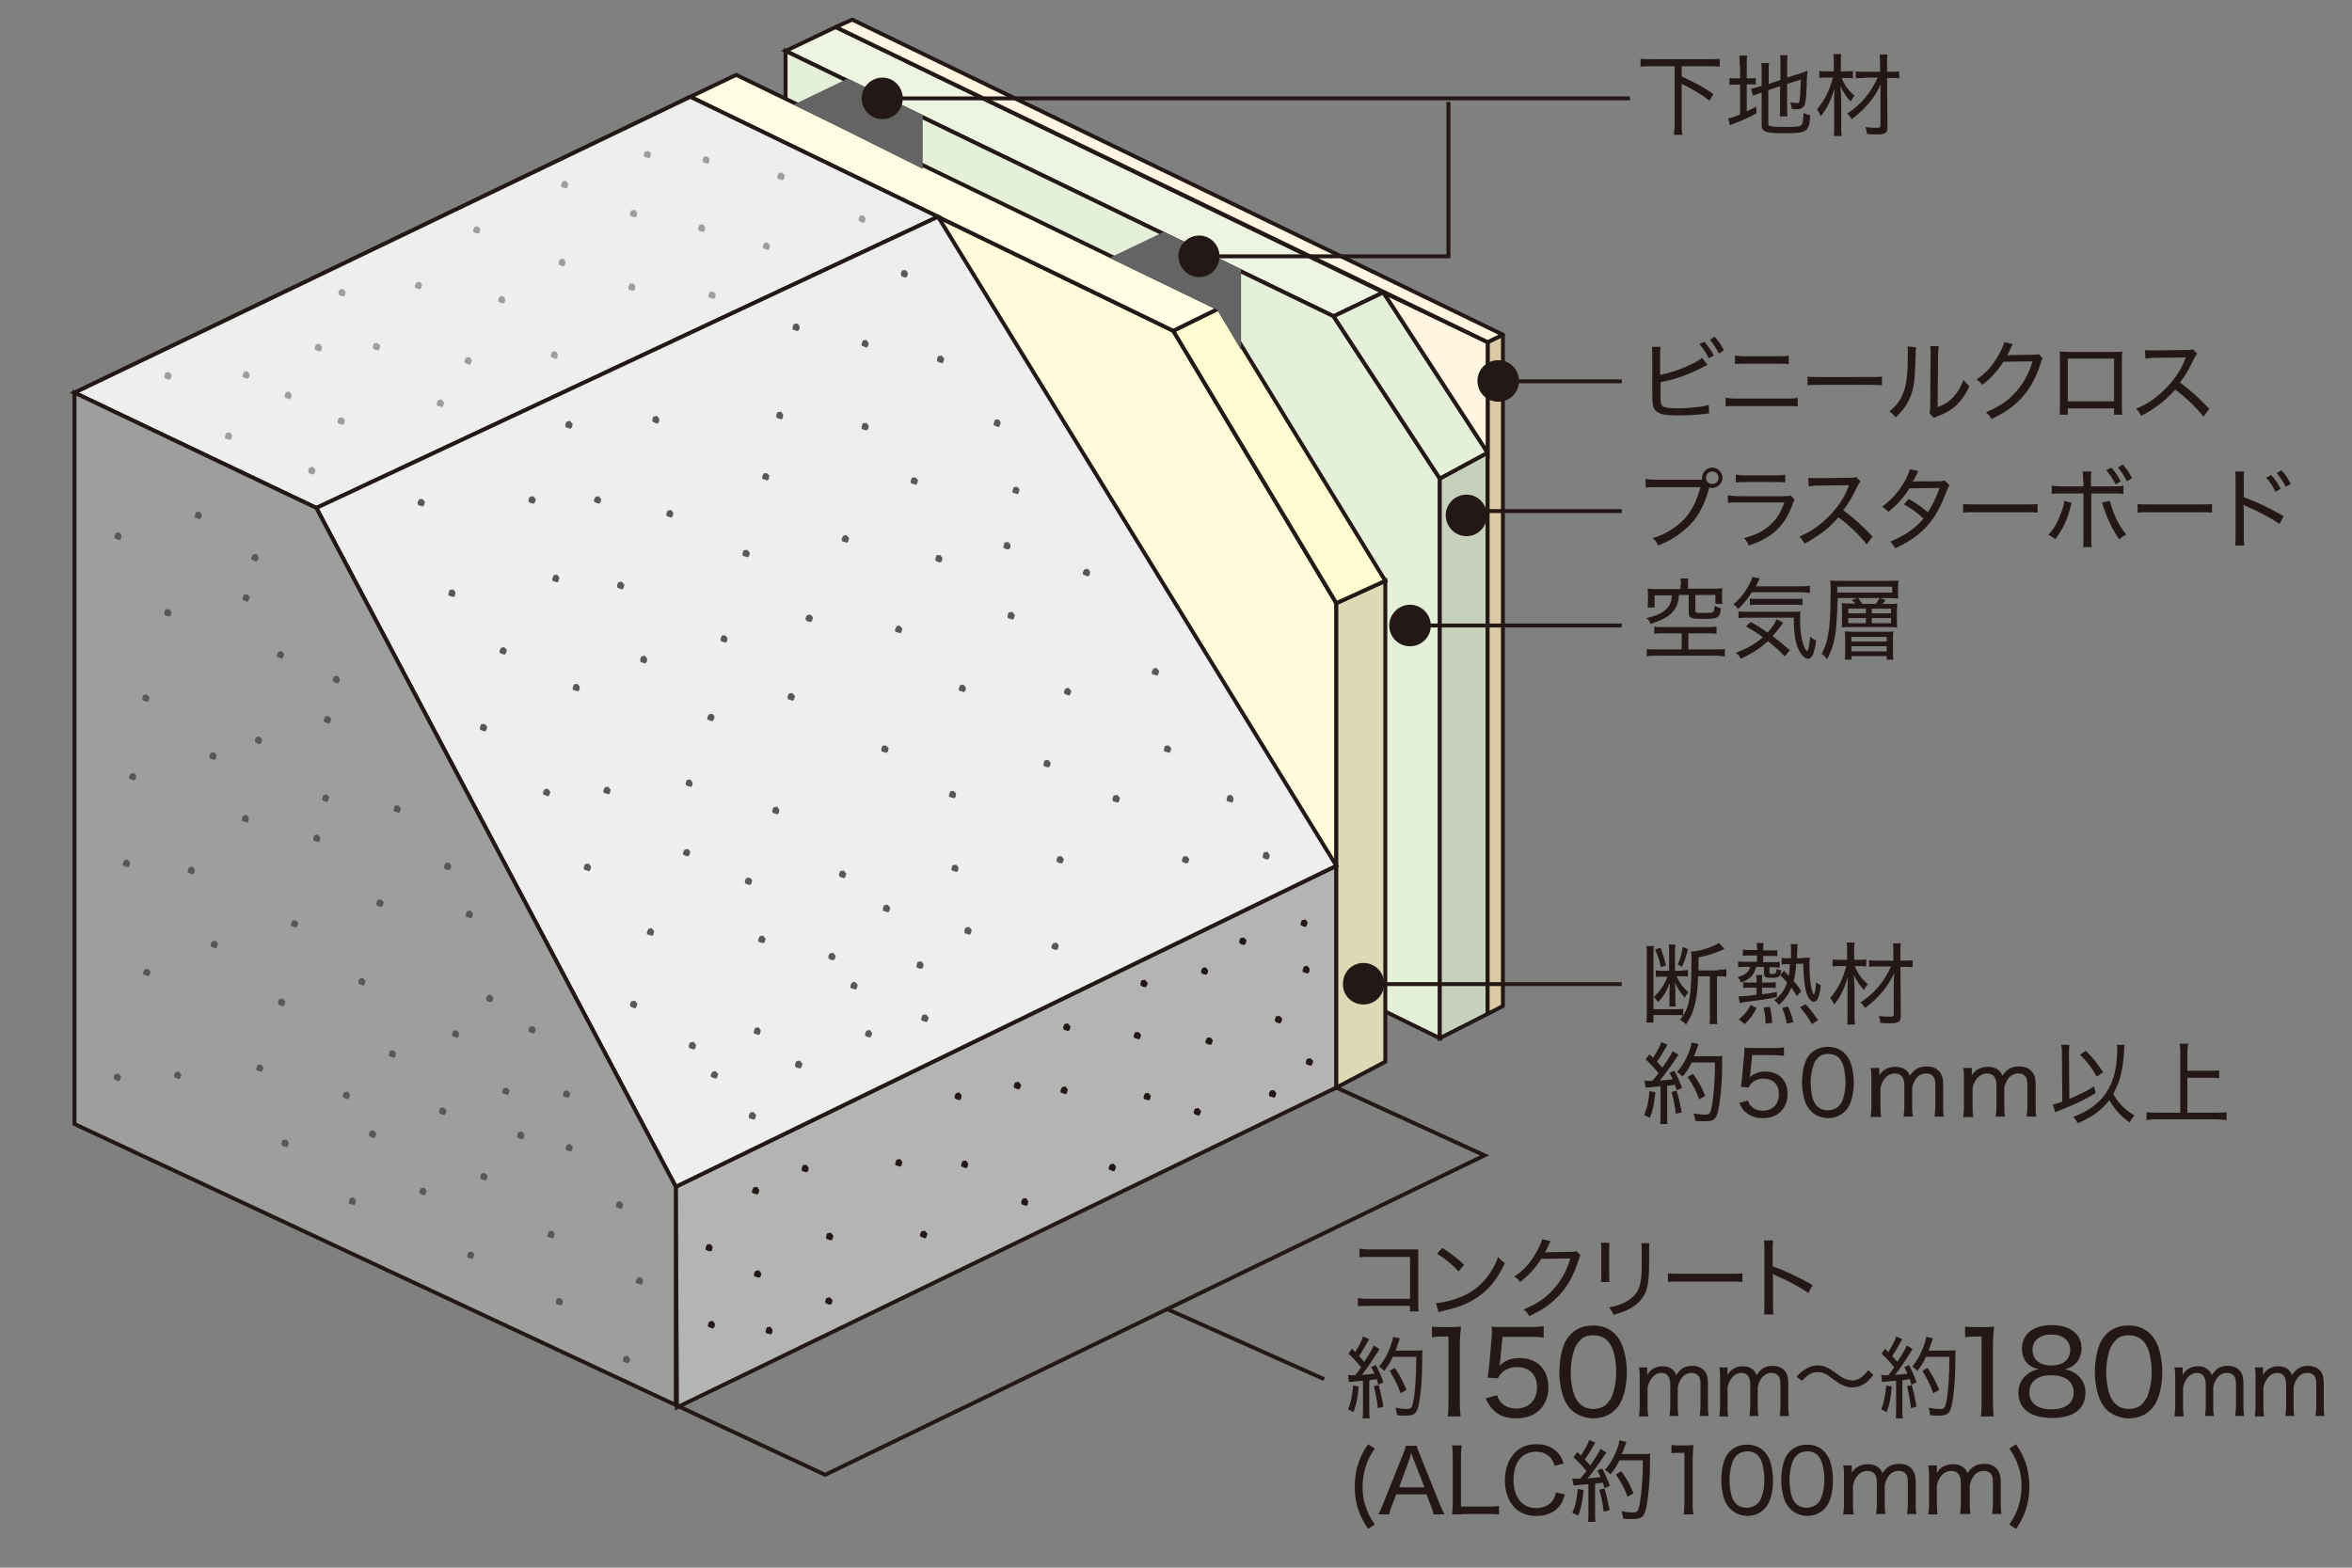 <?xml version="1.0" encoding="utf-8"?>
<!-- Generator: Adobe Illustrator 27.5.0, SVG Export Plug-In . SVG Version: 6.00 Build 0)  -->
<svg version="1.1" id="レイヤー_1" xmlns="http://www.w3.org/2000/svg" xmlns:xlink="http://www.w3.org/1999/xlink" x="0px"
	 y="0px" viewBox="0 0 600 400" style="enable-background:new 0 0 600 400;" xml:space="preserve">
<rect x="0" y="0" width="600" height="400" fill="#808080" stroke="none"/>
<style type="text/css">
	.st0{fill:#231815;}
	.st1{fill:#DCE5D4;stroke:#231815;}
	.st2{fill:#EDF4E2;stroke:#231815;}
	.st3{fill:#E5F0D8;stroke:#231815;}
	.st4{fill:#B4B4B5;stroke:#231815;}
	.st5{fill:#FFFBDA;stroke:#231815;}
	.st6{fill:#DCD9B4;stroke:#231815;}
	.st7{fill:#FFFBD0;stroke:#231815;}
	.st8{fill:#FFFCE4;stroke:#231815;}
	.st9{fill:#656464;stroke:#656464;}
	.st10{fill:#C6D0BB;stroke:#231815;}
	.st11{fill:#DACAA5;stroke:#231815;stroke-linecap:round;stroke-linejoin:round;}
	.st12{fill:#FFF5E0;stroke:#231815;}
	.st13{fill:#FFF5E0;stroke:#231815;stroke-linecap:round;stroke-linejoin:round;}
	.st14{fill:#8E919E;stroke:#231815;}
	.st15{fill:#EEEEEF;stroke:#231815;}
	.st16{fill:#595757;}
	.st17{fill:#9E9E9F;}
	.st18{fill:none;stroke:#231815;stroke-miterlimit:3.864;}
	.st19{fill:#9E9E9F;stroke:#231815;}
</style>
<g>
	<g>
		<g>
			<g>
				<g>
					<g>
						<path class="st0" d="M349.1,333.2c-1.5,0-2,0-2.7,0.1v-2.1c0.8,0.1,1.2,0.2,2.7,0.2h10.6v-10.7h-10.1c-1.5,0-2,0-2.8,0.1v-2.2
							c0.8,0.1,1.2,0.2,2.8,0.2h11c0.3,0,0.6,0,1.2,0c0,0.5,0,0.9,0,1.8v11.8c0,1,0,1.7,0.1,2.2h-2.2v-1.4H349.1z"/>
						<path class="st0" d="M366.3,332.5c1.8-0.1,4.5-0.8,6.7-1.7c4.3-1.9,7.3-5.2,9.2-10.1c0.6,0.8,0.9,1,1.7,1.6
							c-1.9,4-4,6.7-7,8.7c-2.3,1.6-4.9,2.6-8.5,3.4c-0.7,0.2-0.9,0.2-1.4,0.4L366.3,332.5z M367.9,318.4c2.5,1.6,3.9,2.7,5.6,4.3
							l-1.4,1.7c-1.7-1.8-3.5-3.3-5.5-4.5L367.9,318.4z"/>
						<path class="st0" d="M395.6,316.7c-0.2,0.3-0.2,0.3-0.5,0.9c-0.5,1.2-0.7,1.5-1,2c0.2,0,0.2,0,0.6-0.1c0.1,0,0.1,0,0.3,0
							c3.2,0,5.1-0.1,5.8-0.1c0.8,0,1,0,1.3-0.2l1.1,1.1c-0.2,0.3-0.2,0.3-0.5,1.2c-1,3.3-2.6,6.4-4.6,8.6c-2.1,2.4-4.6,4.2-8,5.7
							c-0.4-0.8-0.7-1.1-1.4-1.7c3.4-1.4,5.8-3,8-5.6c1.7-2,3.1-4.6,3.9-7.4l-7.4,0.1c-1.5,2.3-3.2,4.2-5.4,5.9
							c-0.5-0.7-0.8-0.9-1.5-1.4c2.5-1.6,4.1-3.5,5.7-6.3c0.8-1.5,1.2-2.4,1.4-3.2L395.6,316.7z"/>
						<path class="st0" d="M410.6,317.1c-0.1,0.5-0.1,1.2-0.1,2.1v5.6c0,1.2,0,1.7,0.1,2.3h-2.2c0.1-0.7,0.1-1.2,0.1-2.3v-5.5
							c0-1.1,0-1.6-0.1-2.2H410.6z M420.8,317.1c-0.1,0.6-0.1,1-0.1,2.2v2.6c0,3.6-0.2,5.6-0.6,6.9c-0.6,2.2-2.1,3.9-4.3,5.1
							c-1.1,0.6-2.2,1-4.2,1.6c-0.3-0.8-0.5-1.1-1.1-1.9c2.4-0.5,3.6-1,4.9-1.8c2.2-1.5,3-3,3.3-6c0.1-1,0.1-1.5,0.1-4v-2.4
							c0-1.4,0-1.7-0.1-2.2H420.8z"/>
						<path class="st0" d="M425.5,324.9c0.7,0.1,1.6,0.1,3.1,0.1h12.8c1.8,0,2.3,0,3.1-0.1v2.2c-0.9-0.1-1.5-0.1-3.1-0.1h-12.7
							c-1.8,0-2.4,0-3.2,0.1V324.9z"/>
						<path class="st0" d="M450,335.5c0.1-0.7,0.1-1.3,0.1-2.6V319c0-1.4,0-1.9-0.1-2.5h2.3c-0.1,0.7-0.1,1.3-0.1,2.6v4
							c3.2,1.1,6.3,2.6,10.2,4.8l-1.1,2c-2-1.4-5.1-3.1-8.4-4.5c-0.3-0.2-0.4-0.2-0.7-0.4c0.1,0.6,0.1,1,0.1,1.9v5.9
							c0,1.2,0,1.9,0.1,2.6H450z"/>
						<path class="st0" d="M346.6,353.8c-0.3,3.3-0.6,4.5-1.3,6.5l-1.4-0.7c0.7-1.8,1-3.1,1.3-6.1L346.6,353.8z M343.9,350.8
							c0.3,0,0.5,0.1,0.8,0.1c0.2,0,0.4,0,1,0c0.7-0.9,1-1.2,1.5-2c-1.1-1.4-1.6-2-3.2-3.5l0.9-1.3l0.8,0.9c1.1-1.7,1.8-3.2,2-4
							l1.6,0.7c-0.2,0.2-0.3,0.4-0.5,0.8c-0.6,1.1-1.4,2.5-2.1,3.5c0.5,0.5,0.7,0.8,1.3,1.5c1.5-2.3,2.1-3.4,2.4-4.2l1.5,0.9
							c-0.2,0.3-0.3,0.5-0.6,1c-1.5,2.3-2.8,4.3-3.9,5.6c1.7-0.1,2-0.2,3.2-0.3c-0.3-0.7-0.4-0.9-0.8-1.7l1.2-0.5
							c0.7,1.4,1.3,2.6,1.9,4.4l-1.3,0.6c-0.2-0.7-0.3-1-0.4-1.4c-0.2,0-0.4,0-0.5,0.1c-0.5,0-0.5,0-1.4,0.2v7.4c0,1,0,1.6,0.1,2.3
							h-1.8c0.1-0.6,0.1-1.4,0.1-2.4v-7.2c-1.5,0.1-1.5,0.1-2.3,0.2c-0.9,0.1-0.9,0.1-1.3,0.1L343.9,350.8z M351.7,353.4
							c0.5,1.9,0.9,3.5,1.2,5.5l-1.4,0.4c-0.2-2-0.6-3.8-1-5.6L351.7,353.4z M355.3,346.3c-0.7,1.4-1.3,2.4-2.2,3.5
							c-0.4-0.5-0.8-0.8-1.3-1.1c1-1.2,1.8-2.5,2.5-4.1c0.6-1.5,0.9-2.5,1.1-3.5l1.7,0.4c-0.2,0.5-0.2,0.5-0.5,1.4
							c-0.2,0.7-0.4,1.1-0.6,1.7h5.2c0.9,0,1.3,0,1.7-0.1c-0.1,0.7-0.1,0.7-0.1,3.6c0,3.7-0.4,8.3-0.9,10.4
							c-0.5,2.2-1.1,2.7-3.4,2.7c-0.6,0-1.2,0-2.1-0.1c-0.1-0.7-0.2-1.2-0.4-1.9c1.1,0.2,2,0.3,2.9,0.3c1,0,1.3-0.3,1.6-1.7
							c0.5-2.4,0.8-6.7,0.8-11.6H355.3z M357.3,355.5c-1-2.6-1.5-3.6-2.8-5.7l1.3-0.8c1.4,2.1,2,3.2,3,5.6L357.3,355.5z"/>
						<path class="st0" d="M365.4,338.5c0.8,0.1,1.4,0.1,2.6,0.1h2.1c1.1,0,1.6,0,2.6-0.1c-0.2,1.8-0.3,3.3-0.3,4.9v14.5
							c0,1.4,0.1,2.3,0.2,3.5h-3.3c0.2-1.1,0.2-2.1,0.2-3.5v-16.9h-1.5c-1,0-1.8,0.1-2.7,0.2V338.5z"/>
						<path class="st0" d="M382.7,347.2c0,0.5,0,0.5-0.2,1.3c1.4-1.4,3.1-2,5.1-2c4.5,0,7.4,2.9,7.4,7.4c0,4.9-3.2,8-8.2,8
							c-2.5,0-4.5-0.7-5.9-2.2c-0.8-0.8-1.2-1.4-1.9-2.9l2.9-0.8c0.3,0.9,0.5,1.2,0.9,1.7c0.9,1.1,2.4,1.7,4,1.7
							c3.2,0,5.3-2.2,5.3-5.4c0-3.2-1.9-5.2-5.2-5.2c-1.5,0-3,0.6-4,1.7c-0.4,0.4-0.5,0.6-0.8,1.2l-2.6-0.2c0.2-1.3,0.3-1.9,0.4-3.1
							l0.6-6.9c0.1-1,0.1-1.2,0.1-2c0-0.1,0-0.1-0.1-1c0.9,0.1,1.5,0.1,3.2,0.1h6.4c1.7,0,2.5-0.1,3.7-0.2v2.9
							c-1.2-0.2-2.2-0.2-3.6-0.2h-6.9L382.7,347.2z"/>
						<path class="st0" d="M400.8,359.7c-0.8-0.8-1.4-1.8-1.8-2.8c-0.8-2.1-1.2-4.4-1.2-6.8c0-3.2,0.7-6.4,1.7-8.1
							c1.5-2.5,3.8-3.8,6.9-3.8c2.3,0,4.3,0.8,5.6,2.2c0.8,0.8,1.4,1.8,1.8,2.8c0.8,2.1,1.2,4.4,1.2,6.9c0,3.5-0.8,6.8-2.1,8.6
							c-1.5,2.1-3.7,3.2-6.6,3.2C404.2,361.8,402.3,361.1,400.8,359.7z M402.9,342.2c-0.6,0.7-1.1,1.4-1.3,2.2
							c-0.6,1.7-0.9,3.7-0.9,5.8c0,2.7,0.6,5.5,1.4,6.8c1,1.7,2.5,2.5,4.4,2.5c1.4,0,2.7-0.5,3.5-1.4c0.6-0.7,1.1-1.4,1.4-2.3
							c0.6-1.8,0.9-3.6,0.9-5.7c0-2.5-0.5-5.3-1.3-6.7c-0.9-1.8-2.5-2.7-4.5-2.7C404.9,340.7,403.8,341.1,402.9,342.2z"/>
						<path class="st0" d="M418.1,361.4c0.1-0.9,0.2-1.5,0.2-2.7v-7.1c0-1.2,0-1.9-0.2-2.7h2.1v1.1c0,0.1,0,0.4,0,0.5
							c0,0.2,0,0.2,0,0.3c0.8-1.4,2.2-2.2,3.9-2.2c1.2,0,2.2,0.4,2.8,1.1c0.3,0.3,0.5,0.6,0.7,1.2c1.1-1.7,2.2-2.4,4.1-2.4
							c1.4,0,2.5,0.5,3.2,1.4c0.6,0.8,0.8,1.7,0.8,3.1v5.6c0,1.2,0,1.8,0.2,2.7h-2.3c0.1-0.9,0.2-1.4,0.2-2.7v-5.3
							c0-1.4-0.2-2.1-0.9-2.6c-0.4-0.3-0.9-0.4-1.5-0.4c-1,0-2,0.6-2.6,1.6c-0.4,0.6-0.8,1.7-0.8,2.2v4.5c0,1.2,0,1.8,0.2,2.7h-2.3
							c0.1-0.8,0.2-1.5,0.2-2.7v-5.3c0-2-0.8-3-2.3-3c-1,0-2,0.6-2.7,1.7c-0.4,0.6-0.8,1.7-0.8,2.2v4.5c0,1.1,0,1.7,0.2,2.7H418.1z"
							/>
						<path class="st0" d="M438.6,361.4c0.1-0.9,0.2-1.5,0.2-2.7v-7.1c0-1.2,0-1.9-0.2-2.7h2.1v1.1c0,0.1,0,0.4,0,0.5
							c0,0.2,0,0.2,0,0.3c0.8-1.4,2.2-2.2,3.9-2.2c1.2,0,2.2,0.4,2.8,1.1c0.3,0.3,0.5,0.6,0.7,1.2c1.1-1.7,2.2-2.4,4.1-2.4
							c1.4,0,2.5,0.5,3.2,1.4c0.6,0.8,0.8,1.7,0.8,3.1v5.6c0,1.2,0,1.8,0.2,2.7H454c0.1-0.9,0.2-1.4,0.2-2.7v-5.3
							c0-1.4-0.2-2.1-0.9-2.6c-0.4-0.3-0.9-0.4-1.5-0.4c-1,0-2,0.6-2.6,1.6c-0.4,0.6-0.8,1.7-0.8,2.2v4.5c0,1.2,0,1.8,0.2,2.7h-2.3
							c0.1-0.8,0.2-1.5,0.2-2.7v-5.3c0-2-0.8-3-2.3-3c-1,0-2,0.6-2.7,1.7c-0.4,0.6-0.8,1.7-0.8,2.2v4.5c0,1.1,0,1.7,0.2,2.7H438.6z"
							/>
						<path class="st0" d="M458.3,351.3c0.9-1,1.3-1.4,2.2-1.9c1.1-0.7,2-1,3.2-1c1,0,1.9,0.2,2.7,0.7c0.6,0.3,0.7,0.4,2,1.3
							c1.7,1.3,2.9,1.8,4.1,1.8c0.6,0,1.1-0.1,1.7-0.4c0.9-0.5,1.5-1,2.4-2.2l1.3,1.2c-1,1.3-1.6,1.9-2.5,2.4
							c-0.8,0.5-1.9,0.8-2.9,0.8c-0.6,0-1.3-0.1-2-0.4c-0.9-0.3-1.5-0.7-3-1.8c-1.7-1.3-2.5-1.7-3.8-1.7c-1.5,0-2.5,0.6-4,2.2
							L458.3,351.3z"/>
						<path class="st0" d="M482.6,353.8c-0.3,3.3-0.6,4.5-1.3,6.5l-1.4-0.7c0.7-1.8,1-3.1,1.3-6.1L482.6,353.8z M479.9,350.8
							c0.3,0,0.5,0.1,0.8,0.1c0.2,0,0.4,0,1,0c0.7-0.9,1-1.2,1.5-2c-1.1-1.4-1.6-2-3.2-3.5l0.9-1.3l0.8,0.9c1.1-1.7,1.8-3.2,2-4
							l1.6,0.7c-0.2,0.2-0.3,0.4-0.5,0.8c-0.6,1.1-1.4,2.5-2.1,3.5c0.5,0.5,0.7,0.8,1.3,1.5c1.5-2.3,2.1-3.4,2.4-4.2l1.5,0.9
							c-0.2,0.3-0.3,0.5-0.6,1c-1.5,2.3-2.8,4.3-3.9,5.6c1.7-0.1,2-0.2,3.2-0.3c-0.3-0.7-0.4-0.9-0.8-1.7l1.2-0.5
							c0.7,1.4,1.3,2.6,1.9,4.4l-1.3,0.6c-0.2-0.7-0.3-1-0.4-1.4c-0.2,0-0.4,0-0.5,0.1c-0.5,0-0.5,0-1.4,0.2v7.4c0,1,0,1.6,0.1,2.3
							h-1.8c0.1-0.6,0.1-1.4,0.1-2.4v-7.2c-1.5,0.1-1.5,0.1-2.3,0.2c-0.9,0.1-0.9,0.1-1.3,0.1L479.9,350.8z M487.7,353.4
							c0.5,1.9,0.9,3.5,1.2,5.5l-1.4,0.4c-0.2-2-0.6-3.8-1-5.6L487.7,353.4z M491.3,346.3c-0.7,1.4-1.3,2.4-2.2,3.5
							c-0.4-0.5-0.8-0.8-1.3-1.1c1-1.2,1.8-2.5,2.5-4.1c0.6-1.5,0.9-2.5,1.1-3.5l1.7,0.4c-0.2,0.5-0.2,0.5-0.5,1.4
							c-0.2,0.7-0.4,1.1-0.6,1.7h5.2c0.9,0,1.3,0,1.7-0.1c-0.1,0.7-0.1,0.7-0.1,3.6c0,3.7-0.4,8.3-0.9,10.4
							c-0.5,2.2-1.1,2.7-3.4,2.7c-0.6,0-1.2,0-2.1-0.1c-0.1-0.7-0.2-1.2-0.4-1.9c1.1,0.2,2,0.3,2.9,0.3c1,0,1.3-0.3,1.6-1.7
							c0.5-2.4,0.8-6.7,0.8-11.6H491.3z M493.2,355.5c-1-2.6-1.5-3.6-2.8-5.7l1.3-0.8c1.4,2.1,2,3.2,3,5.6L493.2,355.5z"/>
						<path class="st0" d="M501.4,338.5c0.8,0.1,1.4,0.1,2.6,0.1h2.1c1.1,0,1.6,0,2.6-0.1c-0.2,1.8-0.3,3.3-0.3,4.9v14.5
							c0,1.4,0.1,2.3,0.2,3.5h-3.3c0.2-1.1,0.2-2.1,0.2-3.5v-16.9h-1.5c-1,0-1.8,0.1-2.7,0.2V338.5z"/>
						<path class="st0" d="M515.8,344.1c0-3.7,2.9-6,7.6-6c4.7,0,7.6,2.3,7.6,5.9c0,2.7-1.6,4.8-4.3,5.4c1.2,0.2,2.1,0.5,3.1,1.3
							c1.4,1.1,2.2,2.7,2.2,4.6c0,4.2-3,6.5-8.5,6.5c-5.5,0-8.6-2.3-8.6-6.5c0-2.1,0.9-3.7,2.6-4.9c0.9-0.6,1.6-0.9,2.7-1.1
							C517.4,349,515.8,346.8,515.8,344.1z M517.7,355.3c0,2.7,2.1,4.3,5.6,4.3c3.6,0,5.7-1.6,5.7-4.3c0-2.7-2.1-4.4-5.6-4.4
							C519.8,350.8,517.7,352.5,517.7,355.3z M518.5,344.4c0,2.5,1.8,4,4.8,4c3,0,4.8-1.5,4.8-4c0-2.4-1.9-3.9-4.8-3.9
							C520.4,340.5,518.5,342,518.5,344.4z"/>
						<path class="st0" d="M537.4,359.7c-0.8-0.8-1.4-1.8-1.8-2.8c-0.8-2.1-1.2-4.4-1.2-6.8c0-3.2,0.7-6.4,1.7-8.1
							c1.5-2.5,3.8-3.8,6.9-3.8c2.3,0,4.3,0.8,5.6,2.2c0.8,0.8,1.4,1.8,1.8,2.8c0.8,2.1,1.2,4.4,1.2,6.9c0,3.5-0.8,6.8-2.1,8.6
							c-1.5,2.1-3.7,3.2-6.6,3.2C540.8,361.8,538.9,361.1,537.4,359.7z M539.5,342.2c-0.6,0.7-1.1,1.4-1.3,2.2
							c-0.6,1.7-0.9,3.7-0.9,5.8c0,2.7,0.6,5.5,1.4,6.8c1,1.7,2.5,2.5,4.4,2.5c1.4,0,2.7-0.5,3.5-1.4c0.6-0.7,1.1-1.4,1.4-2.3
							c0.6-1.8,0.9-3.6,0.9-5.7c0-2.5-0.5-5.3-1.3-6.7c-0.9-1.8-2.5-2.7-4.5-2.7C541.5,340.7,540.4,341.1,539.5,342.2z"/>
						<path class="st0" d="M554.7,361.4c0.1-0.9,0.2-1.5,0.2-2.7v-7.1c0-1.2,0-1.9-0.2-2.7h2.1v1.1c0,0.1,0,0.4,0,0.5
							c0,0.2,0,0.2,0,0.3c0.8-1.4,2.2-2.2,3.9-2.2c1.2,0,2.2,0.4,2.8,1.1c0.3,0.3,0.5,0.6,0.7,1.2c1.1-1.7,2.2-2.4,4.1-2.4
							c1.4,0,2.5,0.5,3.2,1.4c0.6,0.8,0.8,1.7,0.8,3.1v5.6c0,1.2,0,1.8,0.2,2.7h-2.3c0.1-0.9,0.2-1.4,0.2-2.7v-5.3
							c0-1.4-0.2-2.1-0.9-2.6c-0.4-0.3-0.9-0.4-1.5-0.4c-1,0-2,0.6-2.6,1.6c-0.4,0.6-0.8,1.7-0.8,2.2v4.5c0,1.2,0,1.8,0.2,2.7h-2.3
							c0.1-0.8,0.2-1.5,0.2-2.7v-5.3c0-2-0.8-3-2.3-3c-1,0-2,0.6-2.7,1.7c-0.4,0.6-0.8,1.7-0.8,2.2v4.5c0,1.1,0,1.7,0.2,2.7H554.7z"
							/>
						<path class="st0" d="M575.2,361.4c0.1-0.9,0.2-1.5,0.2-2.7v-7.1c0-1.2,0-1.9-0.2-2.7h2.1v1.1c0,0.1,0,0.4,0,0.5
							c0,0.2,0,0.2,0,0.3c0.8-1.4,2.2-2.2,3.9-2.2c1.2,0,2.2,0.4,2.8,1.1c0.3,0.3,0.5,0.6,0.7,1.2c1.1-1.7,2.2-2.4,4.1-2.4
							c1.4,0,2.5,0.5,3.2,1.4c0.6,0.8,0.8,1.7,0.8,3.1v5.6c0,1.2,0,1.8,0.2,2.7h-2.3c0.1-0.9,0.2-1.4,0.2-2.7v-5.3
							c0-1.4-0.2-2.1-0.9-2.6c-0.4-0.3-0.9-0.4-1.5-0.4c-1,0-2,0.6-2.6,1.6c-0.4,0.6-0.8,1.7-0.8,2.2v4.5c0,1.2,0,1.8,0.2,2.7h-2.3
							c0.1-0.8,0.2-1.5,0.2-2.7v-5.3c0-2-0.8-3-2.3-3c-1,0-2,0.6-2.7,1.7c-0.4,0.6-0.8,1.7-0.8,2.2v4.5c0,1.1,0,1.7,0.2,2.7H575.2z"
							/>
					</g>
					<polygon class="st1" points="340.9,220.9 239.8,55.6 176.1,24.7 19,100.2 80.7,129.6 172.4,302.8 					"/>
					<polygon class="st2" points="340.2,80.7 200.4,13 213.2,6.9 352.9,74.6 					"/>
					<polygon class="st3" points="200.4,13 200.4,48.5 340.9,220.9 353.4,258.1 367.3,264.9 367.3,122.1 340.2,80.7 					"/>
					<polygon class="st4" points="172.7,359.1 340.9,277.5 340.9,220.9 172.4,302.8 					"/>
					<polygon class="st5" points="340.9,220.9 340.9,153.9 299.3,84.4 176.1,24.7 					"/>
					<polygon class="st6" points="340.9,277.5 340.9,153.9 353.4,148.2 353.4,270.9 					"/>
					<polygon class="st7" points="340.9,153.9 299.3,84.4 310.9,78.7 353.4,148.2 					"/>
					<polygon class="st8" points="310.9,78.7 187.8,19.1 176.1,24.7 299.3,84.4 					"/>
					<polygon class="st9" points="284.2,65.8 296.9,59.7 316.1,69 316.1,87.5 310.9,78.7 					"/>
					<polygon class="st9" points="203.6,26.7 216.3,20.6 234.9,29.7 234.9,42.3 					"/>
					<polygon class="st10" points="367.3,264.9 367.3,122.1 379.5,115.5 379.5,258.7 					"/>
					<polygon class="st3" points="367.3,122.1 340.2,80.7 352.9,74.6 379.5,115.5 					"/>
					<polygon class="st11" points="379.5,258.7 379.5,87.3 383.4,85.4 383.4,256.7 					"/>
					<polygon class="st12" points="379.5,87.3 379.5,115.5 352.9,74.6 					"/>
					<polygon class="st13" points="383.4,85.4 379.5,87.3 213.2,6.9 217.4,5 					"/>
					<line class="st14" x1="237.2" y1="54.3" x2="80.7" y2="129.6"/>
					<polygon class="st15" points="239.3,55.3 176.1,24.7 19,100.2 80.7,129.6 					"/>
					<polygon class="st15" points="239.3,55.3 340.9,220.9 172.4,302.8 80.7,129.6 					"/>
					<polygon class="st16" points="191,284.7 191.3,283.9 192.2,283.7 192.9,284.5 192.7,285.3 192.4,285.7 191.7,285.5 
						191.1,285.3 					"/>
					<polygon class="st0" points="191.8,303.9 192.2,303 193.1,302.8 193.7,303.6 193.5,304.4 193.2,304.8 192.6,304.6 191.9,304.4 
											"/>
					<polygon class="st0" points="192.3,325.1 192.7,324.3 193.6,324.1 194.2,324.9 194.1,325.6 193.7,326 193.1,325.9 192.4,325.6 
											"/>
					<polygon class="st0" points="195.3,339.6 195.6,338.7 196.5,338.5 197.1,339.3 197,340.1 196.6,340.5 196,340.3 195.4,340.1 
											"/>
					<polygon class="st0" points="210.5,332 210.8,331.2 211.7,331 212.4,331.8 212.2,332.5 211.9,332.9 211.3,332.8 210.6,332.5 
											"/>
					<polygon class="st0" points="180.6,338 180.9,337.2 181.8,337 182.4,337.8 182.3,338.5 181.9,339 181.3,338.8 180.6,338.5 
											"/>
					<polygon class="st0" points="210.7,315.5 211,314.7 211.9,314.5 212.6,315.3 212.4,316.1 212.1,316.5 211.4,316.3 210.8,316.1 
											"/>
					<polygon class="st0" points="204.5,298.2 204.8,297.3 205.7,297.2 206.3,297.9 206.2,298.7 205.8,299.1 205.2,299 204.5,298.7 
											"/>
					<polygon class="st0" points="228.4,296.8 228.7,295.9 229.6,295.7 230.2,296.5 230,297.3 229.7,297.7 229.1,297.5 228.4,297.3 
											"/>
					<polygon class="st0" points="180,318.4 180.3,317.6 181.2,317.4 181.8,318.1 181.7,318.9 181.3,319.3 180.7,319.2 180,318.9 
											"/>
					<polygon class="st0" points="234.7,315 235,314.2 235.9,314 236.6,314.8 236.4,315.5 236.1,316 235.5,315.8 234.8,315.5 					
						"/>
					<polygon class="st0" points="243.5,279.8 243.8,279 244.7,278.7 245.3,279.5 245.2,280.3 244.9,280.7 244.2,280.6 243.6,280.3 
											"/>
					<polygon class="st0" points="245.2,297.1 245.5,296.3 246.4,296.1 247,296.9 246.9,297.6 246.5,298.1 245.9,297.9 245.2,297.6 
											"/>
					<polygon class="st0" points="260.5,306.7 260.8,305.9 261.7,305.7 262.3,306.5 262.2,307.3 261.9,307.7 261.2,307.5 
						260.6,307.3 					"/>
					<polygon class="st0" points="258.6,277 258.9,276.2 259.8,276 260.5,276.8 260.3,277.5 260,278 259.3,277.8 258.7,277.5 					
						"/>
					<polygon class="st0" points="271.2,262.2 271.5,261.3 272.4,261.1 273.1,261.9 272.9,262.7 272.6,263.1 271.9,262.9 
						271.3,262.7 					"/>
					<polygon class="st0" points="270.5,278.3 270.9,277.4 271.8,277.2 272.4,278 272.2,278.8 271.9,279.2 271.3,279 270.6,278.8 
											"/>
					<polygon class="st0" points="282.8,297.9 283.2,297.1 284,296.9 284.7,297.6 284.5,298.4 284.2,298.9 283.6,298.7 282.9,298.4 
											"/>
					<polygon class="st0" points="291.7,279.8 292.1,279 292.9,278.8 293.6,279.6 293.4,280.4 293.1,280.8 292.5,280.6 291.8,280.4 
											"/>
					<polygon class="st0" points="289.2,264.3 289.5,263.4 290.4,263.3 291.1,264 290.9,264.8 290.6,265.2 289.9,265 289.3,264.8 
											"/>
					<polygon class="st0" points="306.4,247.8 306.7,247 307.6,246.8 308.2,247.6 308.1,248.3 307.7,248.7 307.1,248.6 306.5,248.3 
											"/>
					<polygon class="st0" points="307.5,265.7 307.9,264.8 308.8,264.7 309.4,265.4 309.2,266.2 308.9,266.6 308.3,266.5 
						307.6,266.2 					"/>
					<polygon class="st0" points="304.5,283.7 304.8,282.9 305.7,282.7 306.4,283.5 306.2,284.2 305.9,284.7 305.2,284.5 
						304.6,284.2 					"/>
					<polygon class="st0" points="323.7,279.1 324,278.3 324.9,278.1 325.6,278.9 325.4,279.7 325.1,280.1 324.4,279.9 323.8,279.7 
											"/>
					<polygon class="st0" points="325.2,260.2 325.5,259.3 326.4,259.2 327.1,259.9 326.9,260.7 326.6,261.1 325.9,261 325.3,260.7 
											"/>
					<polygon class="st0" points="316.1,240.2 316.4,239.4 317.3,239.2 318,239.9 317.8,240.7 317.5,241.1 316.8,241 316.2,240.7 
											"/>
					<polygon class="st0" points="331.8,235.6 332.1,234.8 333,234.6 333.6,235.3 333.4,236.1 333.1,236.5 332.5,236.4 331.8,236.1 
											"/>
					<polygon class="st0" points="290.9,251 291.2,250.1 292.1,250 292.8,250.8 292.6,251.5 292.3,251.9 291.6,251.8 291,251.5 
											"/>
					<polygon class="st0" points="333.1,271 333.4,270.2 334.3,270 335,270.7 334.8,271.5 334.5,271.9 333.8,271.8 333.2,271.5 
											"/>
					<polygon class="st0" points="332.3,247.5 332.6,246.6 333.5,246.4 334.1,247.2 334,248 333.6,248.4 333,248.2 332.3,248 					
						"/>
					<polygon class="st16" points="192.3,263.1 192.6,262.3 193.5,262.1 194.1,262.9 193.9,263.7 193.6,264.1 193,263.9 
						192.3,263.7 					"/>
					<polygon class="st16" points="202.8,271.7 203.1,270.8 204,270.6 204.7,271.4 204.5,272.2 204.2,272.6 203.5,272.5 
						202.9,272.2 					"/>
					<polygon class="st16" points="220.7,263.8 221,263 221.9,262.8 222.5,263.6 222.3,264.3 222,264.7 221.4,264.6 220.7,264.3 
											"/>
					<polygon class="st16" points="211.3,244.1 211.6,243.3 212.5,243.1 213.2,243.9 213,244.6 212.7,245 212,244.9 211.4,244.6 
											"/>
					<polygon class="st16" points="246,237.5 246.3,236.7 247.2,236.5 247.9,237.3 247.7,238.1 247.4,238.5 246.7,238.3 
						246.1,238.1 					"/>
					<polygon class="st16" points="235,259.9 235.3,259 236.2,258.8 236.9,259.6 236.7,260.4 236.4,260.8 235.7,260.6 235.1,260.4 
											"/>
					<polygon class="st16" points="233.8,246.3 234.1,245.4 235,245.3 235.6,246 235.5,246.8 235.1,247.2 234.5,247.1 233.8,246.8 
											"/>
					<polygon class="st16" points="216.9,251.6 217.3,250.7 218.1,250.5 218.8,251.3 218.6,252.1 218.3,252.5 217.7,252.3 
						217,252.1 					"/>
					<polygon class="st16" points="175.7,266.8 176,266 176.9,265.8 177.6,266.6 177.4,267.4 177.1,267.8 176.4,267.6 175.8,267.4 
											"/>
					<polygon class="st16" points="181.3,274.3 181.7,273.5 182.5,273.3 183.2,274 183,274.8 182.7,275.2 182.1,275.1 181.4,274.8 
											"/>
					<polygon class="st16" points="214,223.1 214.3,222.3 215.2,222.1 215.9,222.9 215.7,223.6 215.4,224.1 214.7,223.9 
						214.1,223.6 					"/>
					<polygon class="st16" points="193.4,239.8 193.8,238.9 194.6,238.7 195.3,239.5 195.1,240.3 194.8,240.7 194.2,240.5 
						193.5,240.3 					"/>
					<polygon class="st16" points="190,224.9 190.3,224.1 191.2,223.9 191.9,224.6 191.7,225.4 191.4,225.8 190.8,225.7 
						190.1,225.4 					"/>
					<polygon class="st16" points="114.4,151.4 114.7,150.5 115.6,150.4 116.2,151.1 116.1,151.9 115.8,152.3 115.1,152.2 
						114.4,151.9 					"/>
					<polygon class="st16" points="242.7,221.6 243,220.8 243.9,220.6 244.5,221.3 244.4,222.1 244.1,222.5 243.4,222.3 
						242.8,222.1 					"/>
					<polygon class="st16" points="225.2,231.9 225.5,231 226.4,230.8 227.1,231.6 226.9,232.4 226.6,232.8 226,232.6 225.3,232.4 
											"/>
					<polygon class="st16" points="268.2,241.5 268.6,240.7 269.5,240.5 270.1,241.2 269.9,242 269.6,242.4 269,242.3 268.3,242 
											"/>
					<polygon class="st16" points="269.5,219.4 269.8,218.6 270.7,218.4 271.4,219.2 271.2,219.9 270.9,220.3 270.2,220.2 
						269.6,219.9 					"/>
					<polygon class="st16" points="301.5,219.4 301.8,218.6 302.7,218.4 303.4,219.2 303.2,219.9 302.9,220.3 302.2,220.2 
						301.6,219.9 					"/>
					<polygon class="st16" points="296.9,191.2 297.2,190.3 298.1,190.2 298.8,190.9 298.6,191.7 298.3,192.1 297.7,191.9 
						297,191.7 					"/>
					<polygon class="st16" points="266.2,194.9 266.5,194 267.4,193.9 268,194.6 267.9,195.4 267.5,195.8 266.9,195.7 266.2,195.4 
											"/>
					<polygon class="st16" points="244.6,175.7 244.9,174.8 245.8,174.7 246.4,175.4 246.3,176.2 245.9,176.6 245.3,176.4 
						244.6,176.2 					"/>
					<polygon class="st16" points="224.8,191.2 225.1,190.3 226,190.2 226.7,190.9 226.5,191.7 226.2,192.1 225.5,191.9 
						224.9,191.7 					"/>
					<polygon class="st16" points="242.1,202.8 242.4,201.9 243.3,201.8 243.9,202.5 243.8,203.3 243.4,203.7 242.8,203.5 
						242.1,203.3 					"/>
					<polygon class="st16" points="197,206.8 197.3,206 198.2,205.8 198.8,206.6 198.7,207.4 198.3,207.8 197.7,207.6 197.1,207.4 
											"/>
					<polygon class="st16" points="200.9,177.8 201.2,177 202.1,176.8 202.8,177.6 202.6,178.4 202.3,178.8 201.6,178.6 201,178.4 
											"/>
					<polygon class="st16" points="283.8,203.8 284.1,203 285,202.8 285.7,203.6 285.5,204.4 285.2,204.8 284.5,204.6 283.9,204.4 
											"/>
					<polygon class="st16" points="312.9,203.8 313.2,203 314.1,202.8 314.7,203.6 314.6,204.4 314.3,204.8 313.6,204.6 313,204.4 
											"/>
					<polygon class="st16" points="322.1,218.4 322.4,217.5 323.3,217.3 323.9,218.1 323.8,218.9 323.5,219.3 322.8,219.2 
						322.2,218.9 					"/>
					<polygon class="st16" points="293.8,171.4 294.2,170.6 295,170.4 295.7,171.2 295.5,172 295.2,172.4 294.6,172.2 293.9,172 
											"/>
					<polygon class="st16" points="271.4,176.5 271.8,175.7 272.6,175.5 273.3,176.3 273.1,177 272.8,177.5 272.2,177.3 271.5,177 
											"/>
					<polygon class="st16" points="276.2,146.1 276.6,145.3 277.5,145.1 278.1,145.9 278,146.6 277.6,147.1 277,146.9 276.3,146.6 
											"/>
					<polygon class="st16" points="257,157.1 257.3,156.3 258.2,156.1 258.9,156.9 258.7,157.7 258.4,158.1 257.7,157.9 
						257.1,157.7 					"/>
					<polygon class="st16" points="228.3,160.7 228.7,159.8 229.5,159.6 230.2,160.4 230,161.2 229.7,161.6 229.1,161.4 
						228.4,161.2 					"/>
					<polygon class="st16" points="205.5,157.8 205.8,157 206.7,156.8 207.4,157.5 207.2,158.3 206.9,158.7 206.2,158.6 
						205.6,158.3 					"/>
					<polygon class="st16" points="189.4,141.3 189.7,140.4 190.6,140.3 191.3,141 191.1,141.8 190.8,142.2 190.1,142 189.5,141.8 
											"/>
					<polygon class="st16" points="183.8,163.1 184.1,162.2 185,162.1 185.6,162.8 185.5,163.6 185.1,164 184.5,163.8 183.9,163.6 
											"/>
					<polygon class="st16" points="180.4,183.1 180.8,182.3 181.7,182.1 182.3,182.8 182.1,183.6 181.8,184 181.2,183.9 
						180.5,183.6 					"/>
					<polygon class="st16" points="163.3,168.3 163.6,167.5 164.5,167.3 165.1,168.1 165,168.9 164.6,169.3 164,169.1 163.4,168.9 
											"/>
					<polygon class="st16" points="157.4,149.4 157.7,148.6 158.6,148.4 159.3,149.2 159.1,149.9 158.8,150.4 158.1,150.2 
						157.5,149.9 					"/>
					<polygon class="st16" points="232.3,122.8 232.6,121.9 233.5,121.8 234.2,122.5 234,123.3 233.7,123.7 233,123.5 232.4,123.3 
											"/>
					<polygon class="st16" points="253.5,108 253.8,107.1 254.7,107 255.3,107.7 255.1,108.5 254.8,109 254.2,108.8 253.5,108.5 
											"/>
					<polygon class="st16" points="239,91.7 239.3,90.9 240.2,90.7 240.9,91.5 240.7,92.2 240.4,92.7 239.7,92.5 239.1,92.2 					
						"/>
					<polygon class="st16" points="219.8,108.9 220.1,108 221,107.9 221.6,108.6 221.5,109.4 221.1,109.8 220.5,109.7 219.8,109.4 
											"/>
					<polygon class="st16" points="194.4,121.7 194.8,120.8 195.6,120.7 196.3,121.4 196.1,122.2 195.8,122.6 195.2,122.4 
						194.5,122.2 					"/>
					<polygon class="st16" points="138.5,202.2 138.9,201.4 139.7,201.2 140.4,202 140.2,202.7 139.9,203.2 139.3,203 138.6,202.7 
											"/>
					<polygon class="st16" points="122.4,185.7 122.7,184.8 123.6,184.7 124.3,185.4 124.1,186.2 123.8,186.6 123.2,186.5 
						122.5,186.2 					"/>
					<polygon class="st16" points="127.4,166.1 127.8,165.3 128.6,165.1 129.3,165.8 129.1,166.6 128.8,167 128.2,166.9 
						127.5,166.6 					"/>
					<polygon class="st16" points="170,131.1 170.3,130.3 171.2,130.1 171.8,130.9 171.6,131.6 171.3,132.1 170.7,131.9 170,131.6 
											"/>
					<polygon class="st16" points="140.9,147.7 141.2,146.8 142.1,146.6 142.7,147.4 142.5,148.2 142.2,148.6 141.6,148.4 
						140.9,148.2 					"/>
					<polygon class="st16" points="146.1,175.5 146.4,174.6 147.3,174.5 147.9,175.2 147.8,176 147.5,176.4 146.8,176.2 146.1,176 
											"/>
					<polygon class="st16" points="174.9,199.9 175.2,199 176.1,198.9 176.7,199.7 176.6,200.4 176.3,200.8 175.6,200.6 175,200.4 
											"/>
					<polygon class="st16" points="106.5,128.3 106.9,127.4 107.7,127.3 108.4,128 108.2,128.8 107.9,129.2 107.3,129.1 
						106.6,128.8 					"/>
					<polygon class="st16" points="134.8,127.6 135.1,126.8 136,126.6 136.7,127.4 136.5,128.1 136.2,128.5 135.5,128.4 
						134.9,128.1 					"/>
					<polygon class="st16" points="144.2,108.4 144.5,107.6 145.4,107.4 146.1,108.2 145.9,109 145.6,109.4 144.9,109.2 144.3,109 
											"/>
					<polygon class="st16" points="151.5,127.6 151.9,126.8 152.7,126.6 153.4,127.4 153.2,128.1 152.9,128.5 152.3,128.4 
						151.6,128.1 					"/>
					<polygon class="st16" points="166.4,107.1 166.7,106.3 167.6,106.1 168.2,106.9 168.1,107.6 167.8,108.1 167.1,107.9 
						166.5,107.6 					"/>
					<polygon class="st16" points="198,106 198.3,105.2 199.2,105 199.8,105.8 199.7,106.6 199.4,107 198.7,106.8 198.1,106.6 					
						"/>
					<polygon class="st16" points="202.2,83.5 202.5,82.7 203.4,82.5 204,83.3 203.9,84.1 203.5,84.5 202.9,84.3 202.2,84.1 					
						"/>
					<polygon class="st16" points="219.8,87.7 220.1,86.9 221,86.7 221.6,87.5 221.5,88.2 221.1,88.7 220.5,88.5 219.8,88.2 					
						"/>
					<polygon class="st16" points="229.8,69.9 230.1,69 231,68.9 231.6,69.6 231.5,70.4 231.2,70.8 230.5,70.7 229.9,70.4 					"/>
					<polygon class="st17" points="219,55.9 219.3,55.1 220.2,54.9 220.8,55.7 220.7,56.4 220.4,56.9 219.7,56.7 219.1,56.4 					
						"/>
					<polygon class="st17" points="194.6,62.9 194.9,62 195.8,61.8 196.4,62.6 196.3,63.4 196,63.8 195.3,63.6 194.7,63.4 					"/>
					<polygon class="st17" points="198.3,45 198.6,44.2 199.5,44 200.2,44.8 200,45.6 199.7,46 199,45.8 198.4,45.6 					"/>
					<polygon class="st17" points="178.1,58.2 178.4,57.4 179.3,57.2 179.9,58 179.8,58.8 179.5,59.2 178.8,59 178.2,58.8 					"/>
					<polygon class="st17" points="179.2,40.9 179.5,40 180.4,39.9 181,40.6 180.9,41.4 180.6,41.8 179.9,41.6 179.3,41.4 					"/>
					<polygon class="st17" points="180.7,75.4 181,74.5 181.9,74.4 182.6,75.1 182.4,75.9 182.1,76.3 181.5,76.1 180.8,75.9 					
						"/>
					<polygon class="st17" points="160.7,54.5 161,53.7 161.9,53.5 162.6,54.3 162.4,55.1 162.1,55.5 161.4,55.3 160.8,55.1 					
						"/>
					<polygon class="st17" points="160.3,73.3 160.6,72.4 161.5,72.3 162.1,73 162,73.8 161.7,74.2 161,74.1 160.3,73.8 					"/>
					<polygon class="st17" points="140.5,90.6 140.8,89.8 141.7,89.6 142.3,90.4 142.2,91.1 141.9,91.6 141.2,91.4 140.6,91.1 					
						"/>
					<polygon class="st17" points="142.5,67 142.8,66.2 143.7,66 144.3,66.8 144.1,67.5 143.8,68 143.2,67.8 142.5,67.5 					"/>
					<polygon class="st17" points="164.2,39.5 164.5,38.7 165.4,38.5 166.1,39.2 165.9,40 165.6,40.4 165,40.2 164.3,40 					"/>
					<polygon class="st17" points="143.1,47.1 143.5,46.3 144.3,46.1 145,46.9 144.8,47.7 144.5,48.1 143.9,47.9 143.2,47.7 					
						"/>
					<polygon class="st17" points="120.7,58.7 121,57.9 121.9,57.7 122.5,58.4 122.4,59.2 122.1,59.6 121.4,59.5 120.8,59.2 					
						"/>
					<polygon class="st17" points="127.1,76.5 127.4,75.7 128.3,75.5 128.9,76.3 128.8,77 128.5,77.4 127.8,77.3 127.2,77 					"/>
					<polygon class="st17" points="118.5,92.1 118.8,91.3 119.7,91.1 120.4,91.9 120.2,92.6 119.9,93.1 119.2,92.9 118.6,92.6 					
						"/>
					<polygon class="st17" points="105.8,72.9 106.2,72.1 107.1,71.9 107.7,72.6 107.5,73.4 107.2,73.8 106.6,73.7 105.9,73.4 					
						"/>
					<polygon class="st17" points="86.3,74.7 86.6,73.9 87.5,73.7 88.2,74.5 88,75.2 87.7,75.7 87.1,75.5 86.4,75.2 					"/>
					<polygon class="st17" points="95.1,88.5 95.4,87.6 96.3,87.5 97,88.2 96.8,89 96.5,89.4 95.8,89.3 95.2,89 					"/>
					<polygon class="st17" points="111.4,103 111.7,102.1 112.6,101.9 113.3,102.7 113.1,103.5 112.8,103.9 112.1,103.7 
						111.5,103.5 					"/>
					<polygon class="st17" points="86.1,107.5 86.4,106.6 87.3,106.5 88,107.2 87.8,108 87.5,108.4 86.8,108.2 86.2,108 					"/>
					<polygon class="st17" points="80.3,88.7 80.6,87.9 81.5,87.7 82.2,88.5 82,89.3 81.7,89.7 81,89.5 80.4,89.3 					"/>
					<polygon class="st17" points="61.9,95.7 62.2,94.9 63.1,94.7 63.7,95.5 63.6,96.2 63.2,96.6 62.6,96.5 61.9,96.2 					"/>
					<polygon class="st17" points="41.9,96 42.2,95.1 43.1,94.9 43.8,95.7 43.6,96.5 43.3,96.9 42.6,96.7 42,96.5 					"/>
					<polygon class="st17" points="57.4,111.3 57.7,110.5 58.6,110.3 59.2,111 59.1,111.8 58.7,112.2 58.1,112.1 57.4,111.8 					
						"/>
					<polygon class="st17" points="72.6,100.9 72.9,100.1 73.8,99.9 74.4,100.7 74.3,101.4 74,101.9 73.3,101.7 72.7,101.4 					"/>
					<polygon class="st17" points="78.6,120.1 78.9,119.3 79.8,119.1 80.5,119.9 80.3,120.7 80,121.1 79.3,120.9 78.7,120.7 					
						"/>
					<polygon class="st16" points="214.7,137.5 215.1,136.7 215.9,136.5 216.6,137.3 216.4,138.1 216.1,138.5 215.5,138.3 
						214.8,138.1 					"/>
					<polygon class="st16" points="165,237.9 165.4,237 166.2,236.8 166.9,237.6 166.7,238.4 166.4,238.8 165.8,238.6 165.1,238.4 
											"/>
					<polygon class="st16" points="148.9,221.4 149.2,220.5 150.1,220.3 150.8,221.1 150.6,221.9 150.3,222.3 149.7,222.1 
						149,221.9 					"/>
					<polygon class="st16" points="160.7,256.3 161,255.5 161.9,255.3 162.6,256.1 162.4,256.8 162.1,257.3 161.4,257.1 
						160.8,256.8 					"/>
					<polygon class="st16" points="153.9,201.7 154.3,200.9 155.1,200.7 155.8,201.5 155.6,202.3 155.3,202.7 154.7,202.5 
						154,202.3 					"/>
					<polygon class="st16" points="174.2,217.6 174.6,216.8 175.5,216.6 176.1,217.3 175.9,218.1 175.6,218.5 175,218.4 
						174.3,218.1 					"/>
					<polygon class="st16" points="238.6,142.6 238.9,141.7 239.8,141.6 240.4,142.3 240.3,143.1 240,143.5 239.3,143.4 
						238.7,143.1 					"/>
					<polygon class="st16" points="258.3,125.2 258.6,124.3 259.5,124.2 260.1,124.9 259.9,125.7 259.6,126.1 259,125.9 
						258.3,125.7 					"/>
					<polygon class="st16" points="256,139.3 256.3,138.4 257.2,138.3 257.8,139 257.7,139.8 257.3,140.2 256.7,140.1 256,139.8 
											"/>
					<g>
						<g>
							<path class="st0" d="M423.6,95.6c2.2-0.4,4.7-1.2,7.1-2.3c1.8-0.8,2.8-1.4,3.5-2l1.4,1.8c-0.4,0.2-0.5,0.2-1,0.5
								c-2.1,1.1-4.4,2.1-6.6,2.8c-1.6,0.5-2.3,0.7-4.4,1.1v3.6c0,1.5,0.1,2,0.4,2.4c0.5,0.5,1.8,0.7,4.3,0.7c1.5,0,3.6-0.2,5.3-0.4
								c0.9-0.1,1.4-0.2,2.3-0.5l0.1,2.2c-0.3,0-0.3,0-1,0.1c-2.4,0.3-5.1,0.4-7.2,0.4c-2.8,0-4.3-0.3-5.2-1c-0.6-0.5-0.9-1.1-1-2.2
								c0-0.4-0.1-0.8-0.1-1.9V90.7c0-1.1,0-1.6-0.1-2.2h2.2c-0.1,0.7-0.1,1.2-0.1,2.2V95.6z M434.8,87.2c1.1,1.3,1.6,2,2.4,3.5
								l-1.3,0.7c-0.7-1.4-1.4-2.5-2.4-3.6L434.8,87.2z M437.4,85.9c1.1,1.2,1.6,2,2.4,3.5l-1.3,0.8c-0.7-1.3-1.3-2.3-2.3-3.5
								L437.4,85.9z"/>
							<path class="st0" d="M440.2,101.5c0.8,0.1,1.5,0.2,2.9,0.2h12.5c1.5,0,2.2,0,3-0.2v2.2c-0.8-0.1-1.6-0.1-3-0.1h-12.5
								c-1.4,0-2.1,0-2.9,0.1V101.5z M442.5,90.7c0.8,0.1,1.4,0.2,2.8,0.2h8.3c1.4,0,1.9,0,2.7-0.2v2.2c-0.8-0.1-1.4-0.1-2.7-0.1
								h-8.3c-1.4,0-1.9,0-2.7,0.1V90.7z"/>
							<path class="st0" d="M461.1,96.1c0.7,0.1,1.6,0.1,3.1,0.1H477c1.8,0,2.3,0,3.1-0.1v2.2c-0.9-0.1-1.5-0.1-3.1-0.1h-12.7
								c-1.8,0-2.4,0-3.2,0.1V96.1z"/>
							<path class="st0" d="M488.8,88.6c-0.1,0.6-0.1,0.6-0.1,2c-0.2,6.3-0.4,8-1.2,10.2c-0.8,2.2-1.9,3.8-3.9,5.7
								c-0.6-0.7-0.8-1-1.6-1.5c1.8-1.5,3-3.1,3.7-5.2c0.7-2,1-4.9,1-9.6c0-1.1,0-1.2-0.1-1.8L488.8,88.6z M494.6,88.3
								c-0.1,0.7-0.1,1-0.2,2.4l-0.1,13.2c1.8-0.7,2.9-1.4,4-2.6c1.2-1.3,2-2.7,2.6-4.4c0.5,0.7,0.8,1,1.5,1.6
								c-1.2,2.7-2.7,4.6-4.7,6c-1,0.7-1.9,1.1-3.2,1.6c-0.3,0.1-0.5,0.2-0.7,0.3c-0.3,0.1-0.3,0.1-0.5,0.2l-1.1-1.2
								c0.1-0.4,0.2-0.7,0.2-1.8l0.1-12.9c0-0.2,0-0.3,0-0.5c0-0.9,0-1.4-0.1-1.9L494.6,88.3z"/>
							<path class="st0" d="M513.5,87.8c-0.2,0.3-0.2,0.3-0.5,0.9c-0.5,1.2-0.7,1.5-1,2c0.2,0,0.2,0,0.6-0.1c0.1,0,0.1,0,0.3,0
								c3.2,0,5.1-0.1,5.8-0.1c0.8,0,1,0,1.3-0.2l1.1,1.1c-0.2,0.3-0.2,0.3-0.5,1.2c-1,3.3-2.6,6.4-4.6,8.6c-2.1,2.4-4.6,4.2-8,5.7
								c-0.4-0.8-0.7-1.1-1.4-1.7c3.4-1.4,5.8-3,8-5.6c1.7-2,3.1-4.6,3.9-7.4l-7.4,0.1c-1.5,2.3-3.2,4.2-5.4,5.9
								c-0.5-0.7-0.8-0.9-1.5-1.4c2.5-1.6,4.1-3.5,5.7-6.3c0.8-1.5,1.2-2.4,1.4-3.2L513.5,87.8z"/>
							<path class="st0" d="M527.5,104.2v1.6h-2.1c0.1-0.5,0.1-1.2,0.1-2.2V91.7c0-1,0-1.5-0.1-2c0.7,0,1.2,0.1,2.3,0.1h11.5
								c1.1,0,1.6,0,2.2-0.1c-0.1,0.6-0.1,1-0.1,2.1v11.8c0,1,0,1.7,0.1,2.2h-2.1v-1.6H527.5z M539.3,91.5h-11.8v10.9h11.8V91.5z"/>
							<path class="st0" d="M562.1,106.3c-1.7-2.2-4.5-4.9-7.2-6.9c-1.5,1.7-2.7,2.8-4.3,4c-1.6,1.1-2.7,1.9-4.4,2.7
								c-0.4-0.8-0.6-1.1-1.3-1.8c2.9-1.2,5.2-2.8,7.5-5.1c2.1-2.1,4-4.8,5-7.5c0.1-0.2,0.1-0.2,0.1-0.3c0-0.1,0-0.1,0.1-0.2
								c-0.3,0-0.3,0-7.7,0.1c-1.2,0-1.8,0.1-2.6,0.2l-0.1-2.2c0.7,0.1,1.2,0.1,2.2,0.1c0.1,0,0.3,0,0.5,0l7.9-0.1
								c0.9,0,1.2,0,1.6-0.2l1.1,1.1c-0.2,0.3-0.4,0.6-0.7,1.1c-1.2,2.6-2.2,4.4-3.7,6.3c2.9,2.1,4.9,4,7.5,6.7L562.1,106.3z"/>
						</g>
					</g>
					<g>
						<g>
							<path class="st0" d="M434.2,122.4c0-0.2,0-0.3,0-0.5c0-1.4,1.2-2.6,2.6-2.6s2.6,1.2,2.6,2.6c0,1.4-1.2,2.6-2.6,2.6
								c-0.2,0-0.5,0-0.8-0.1l-0.1,0.5c-1.2,4.3-2.9,7.4-5.7,9.9c-2.1,1.9-4.1,3.1-7.2,4.4c-0.4-0.9-0.6-1.2-1.4-1.9
								c2-0.6,3.4-1.2,5.1-2.4c3.7-2.4,5.8-5.7,7.1-10.6h-11.2c-1.3,0-2,0-2.8,0.1v-2.2c0.9,0.1,1.4,0.2,2.8,0.2H434.2z
								 M435.2,121.9c0,0.9,0.7,1.6,1.6,1.6s1.6-0.7,1.6-1.6s-0.7-1.6-1.6-1.6S435.2,121,435.2,121.9z"/>
							<path class="st0" d="M440.9,126.4c0.9,0.1,1.5,0.2,2.9,0.2H455c1,0,1.3,0,1.8-0.2l1,1.1c-0.2,0.3-0.3,0.5-0.6,1.4
								c-1.2,3.4-3,5.8-5.5,7.6c-1.6,1.1-3.1,1.9-5.6,2.7c-0.3-0.8-0.5-1.1-1.2-1.9c2.9-0.8,4.9-1.7,6.6-3.3c1.7-1.5,2.7-3,3.7-5.8
								h-11.5c-1.5,0-2.1,0-2.9,0.1V126.4z M442.8,121.1c0.8,0.1,1.2,0.2,2.6,0.2h7.4c1.3,0,1.8,0,2.6-0.2v2
								c-0.7-0.1-1.3-0.1-2.6-0.1h-7.4c-1.2,0-1.8,0-2.6,0.1V121.1z"/>
							<path class="st0" d="M476.2,138.9c-1.7-2.2-4.5-4.9-7.2-6.9c-1.5,1.7-2.7,2.8-4.3,4c-1.6,1.1-2.7,1.9-4.4,2.7
								c-0.4-0.8-0.6-1.1-1.3-1.8c2.9-1.2,5.2-2.8,7.5-5.1c2.1-2.1,4-4.8,5-7.5c0.1-0.2,0.1-0.2,0.1-0.3c0-0.1,0-0.1,0.1-0.2
								c-0.3,0-0.3,0-7.7,0.1c-1.2,0-1.8,0.1-2.6,0.2l-0.1-2.2c0.7,0.1,1.2,0.1,2.2,0.1c0.1,0,0.3,0,0.5,0l7.9-0.1
								c0.9,0,1.2,0,1.6-0.2l1.1,1.1c-0.2,0.3-0.4,0.6-0.7,1.1c-1.2,2.6-2.2,4.4-3.7,6.3c2.9,2.1,4.9,4,7.5,6.7L476.2,138.9z"/>
							<path class="st0" d="M489.4,120.2c-0.2,0.4-0.2,0.4-0.8,1.5c-0.2,0.5-0.5,0.9-0.7,1.2c0.3-0.1,0.3-0.1,6.7-0.1
								c0.7,0,1.1-0.1,1.5-0.2l1.2,1.2c-0.2,0.4-0.3,0.5-0.7,1.5c-0.8,2.2-2,4.7-3,6.3c-2.3,3.6-5.4,6.1-10.1,8.3
								c-0.5-0.8-0.7-1.1-1.3-1.7c1.9-0.8,3.1-1.4,4.6-2.4c1.7-1.2,2.7-2.1,3.9-3.5c-1.6-1.5-3.2-2.6-5-3.6l1.2-1.4
								c1.9,1.1,3.1,1.9,4.9,3.4c1.2-1.9,2.2-3.9,3-6.2l-7.7,0.1c-1.5,2.4-3.1,4.2-5.4,6c-0.5-0.6-0.8-0.8-1.6-1.3
								c2.5-1.8,4.3-3.9,5.8-6.5c0.7-1.3,1.1-2.3,1.3-3.1L489.4,120.2z"/>
							<path class="st0" d="M500.8,128.6c0.7,0.1,1.6,0.1,3.1,0.1h12.8c1.8,0,2.3,0,3.1-0.1v2.2c-0.9-0.1-1.5-0.1-3.1-0.1H504
								c-1.8,0-2.4,0-3.2,0.1V128.6z"/>
							<path class="st0" d="M528.5,128.3l-0.2,0.6c-0.9,3.7-2.1,6.2-4,8.7c-0.7-0.6-1-0.8-1.8-1.1c1.5-1.6,2.4-3.2,3.3-5.7
								c0.5-1.2,0.7-2.1,0.8-3L528.5,128.3z M531.4,122.6c0-1.2,0-1.7-0.1-2.3h2.2c-0.1,0.7-0.1,1.2-0.1,2.4v1.4h5.5
								c1.4,0,2,0,2.8-0.2v2.1c-0.9-0.1-1.4-0.1-2.7-0.1h-5.5v11.1c0,1.4,0,1.9,0.1,2.6h-2.2c0.1-0.7,0.1-1.3,0.1-2.6v-11.1h-5.4
								c-1.3,0-1.9,0-2.7,0.1v-2.1c0.8,0.1,1.5,0.2,2.7,0.2h5.4V122.6z M538.2,127.8c0.2,0.7,0.4,1.3,0.8,2.5c1,2.7,2,4.3,3.4,6.1
								c-0.8,0.4-1.1,0.6-1.8,1.2c-1.5-2.2-2.4-3.9-3.5-6.8c-0.2-0.7-0.5-1.3-0.7-2c-0.1-0.3-0.1-0.4-0.2-0.6L538.2,127.8z
								 M538.6,119.3c1.1,1.3,1.6,2,2.4,3.5l-1.3,0.8c-0.7-1.4-1.4-2.5-2.4-3.6L538.6,119.3z M541.5,118.5c1.1,1.2,1.6,2,2.4,3.5
								l-1.3,0.8c-0.7-1.3-1.3-2.3-2.3-3.5L541.5,118.5z"/>
							<path class="st0" d="M545.3,128.6c0.7,0.1,1.6,0.1,3.1,0.1h12.8c1.8,0,2.3,0,3.1-0.1v2.2c-0.9-0.1-1.5-0.1-3.1-0.1h-12.7
								c-1.8,0-2.4,0-3.2,0.1V128.6z"/>
							<path class="st0" d="M570.2,139.2c0.1-0.8,0.1-1.3,0.1-2.6v-13.8c0-1.4,0-1.9-0.1-2.5h2.3c-0.1,0.6-0.1,1.3-0.1,2.5v4.1
								c3.2,1.1,6.3,2.6,10.2,4.8l-1.1,2c-2-1.4-5.1-3.1-8.4-4.5c-0.3-0.1-0.4-0.2-0.8-0.4c0.1,0.6,0.1,1,0.1,1.9v5.9
								c0,1.2,0,1.9,0.1,2.6H570.2z M579.4,121.2c1.1,1.3,1.6,2,2.4,3.5l-1.3,0.8c-0.7-1.4-1.4-2.5-2.4-3.6L579.4,121.2z M582,120
								c1.1,1.2,1.6,2,2.4,3.5l-1.3,0.7c-0.7-1.3-1.3-2.3-2.3-3.5L582,120z"/>
						</g>
					</g>
					<g>
						<g>
							<path class="st0" d="M438.4,247.4c0.8,0,1.4,0,2-0.1v1.9c-0.6-0.1-1-0.1-1.9-0.1h-0.5v9.8c0,1.1,0,1.8,0.1,2.4h-2
								c0.1-0.6,0.1-1.3,0.1-2.4v-9.8h-3c-0.1,2.5-0.2,4.3-0.6,6.1c-0.5,2.6-1.1,4.1-2.5,6.2c-0.4-0.5-0.8-0.7-1.5-1.2
								c0.4-0.5,0.5-0.7,0.8-1.1c-0.5-0.1-1.2-0.1-2.2-0.1h-5.4v1.9H420c0.1-0.8,0.1-1.4,0.1-2.4v-14.9c0-0.9,0-1.5-0.1-2.2h1.9
								c-0.1,0.6-0.1,1.1-0.1,1.9v14.2h5.4c1,0,1.7,0,2.2-0.1v1.7c1.7-2.7,2.1-5.8,2.1-13.8c0-1.1,0-1.8-0.1-2.5
								c2.3-0.1,5.6-1.2,7.1-2.2l1.4,1.5c-0.1,0-0.1,0-0.4,0.2c0,0-0.2,0.1-0.4,0.2c-1.8,0.8-3.5,1.3-5.8,1.8v2.7c0,0.4,0,0.4,0,0.6
								H438.4z M429.1,247.6c0.7,0,1.1,0,1.5-0.1v1.7c-0.4-0.1-1-0.1-1.6-0.1h-1.3c0.9,1.9,1.5,2.7,3,4.1c-0.4,0.5-0.7,0.9-0.9,1.4
								c-1.3-1.6-1.9-2.4-2.5-4c0,0.8,0.1,1.6,0.1,2.2v2.2c0,1,0,1.3,0.1,1.8h-1.7c0.1-0.5,0.1-0.9,0.1-1.8v-2.1
								c0-0.6,0-1.5,0.1-2.2c-0.8,2.2-1.4,3.2-3,5c-0.3-0.4-0.6-0.8-1.1-1.3c1.3-1.3,2-2.2,2.7-3.5c0.3-0.5,0.4-0.7,0.8-1.7h-1.5
								c-0.5,0-1.1,0-1.5,0.1v-1.7c0.5,0.1,0.9,0.1,1.5,0.1h1.9v-4.7c0-1,0-1.5-0.1-2h1.7c-0.1,0.5-0.1,1-0.1,2v4.7H429.1z
								 M423.6,241.8c0.8,2.2,1,2.8,1.4,4.5l-1.3,0.5c-0.4-1.8-0.7-2.9-1.5-4.5L423.6,241.8z M430.6,242.2c-0.1,0.4-0.2,0.7-0.2,0.8
								c-0.5,1.7-0.8,2.5-1.3,3.7l-1.1-0.6c0.7-1.6,0.9-2.4,1.3-4.5L430.6,242.2z"/>
							<path class="st0" d="M448.2,242c0-0.5,0-1-0.1-1.4h1.8c-0.1,0.4-0.1,0.9-0.1,1.4v0.5h1.9c0.8,0,1.3,0,1.7-0.1v1.6
								c-0.4-0.1-1-0.1-1.6-0.1h-2v1.6h2.5c0.7,0,1.2,0,1.7-0.1v1.5c-0.5,0-0.8-0.1-1.7-0.1h-0.9v1.4c0,0.3,0.1,0.3,0.7,0.3
								c0.9,0,1-0.1,1.1-1l0-0.3c0.4,0.2,0.8,0.3,1.2,0.4c-0.3,1.7-0.6,1.9-2.5,1.9c-1.4,0-1.9-0.2-1.9-1v-1.8h-2
								c-0.2,0.9-0.5,1.5-1,2.2c-0.7,0.8-1.3,1.2-2.9,1.8c-0.2-0.6-0.4-0.9-0.8-1.4c1.1-0.3,1.7-0.6,2.3-1.1
								c0.5-0.4,0.7-0.8,0.9-1.5h-1.4c-0.6,0-1.1,0-1.7,0.1v-1.5c0.5,0.1,1,0.1,1.7,0.1h3.1v-1.6h-2c-0.7,0-1,0-1.6,0.1v-1.6
								c0.6,0.1,1,0.1,1.7,0.1h2V242z M448.1,250.3c0-0.7,0-1.1-0.1-1.5h1.6c-0.1,0.4-0.1,0.8-0.1,1.5v0.4h2.1c0.6,0,1,0,1.4-0.1
								v1.5c-0.4,0-0.8-0.1-1.4-0.1h-2.1v1.7c1.8-0.2,2.2-0.3,3.8-0.6l0,1.3c-2.3,0.5-2.3,0.5-8.3,1.3c-0.5,0.1-1,0.2-1.2,0.2
								l-0.3-1.7c0.3,0,0.3,0,0.4,0c0.8,0,2.3-0.1,4.2-0.4V252h-2c-0.5,0-1,0-1.4,0.1v-1.5c0.4,0.1,0.8,0.1,1.4,0.1h2V250.3z
								 M443.6,260.1c1.5-1.3,2.2-2.1,3-3.7l1.5,0.8c-0.9,1.8-1.6,2.7-3,4.1L443.6,260.1z M450.4,261.2c0-1.7-0.2-2.8-0.5-4.1
								l1.6-0.2c0.3,1.3,0.5,2.4,0.6,4.1L450.4,261.2z M459.9,244.4c0.7,0,1.2,0,1.8-0.1c-0.1,0.4-0.1,1.3-0.1,2.2
								c0,1.8,0.2,4.5,0.5,5.7c0.2,0.7,0.5,1.6,0.6,1.6c0.2,0,0.5-1.4,0.6-3.2c0.4,0.4,0.8,0.6,1.2,0.8c-0.4,3.1-0.9,4.2-1.8,4.2
								c-0.8,0-1.5-1-2-2.7c-0.4-1.5-0.6-3.8-0.7-7h-1.8c-0.1,1.7-0.3,3-0.6,4.4c0.9,1.1,1.2,1.5,1.9,2.6l-1.1,1.3
								c-0.7-1.2-1-1.6-1.4-2.2c-0.8,1.8-1.7,3.1-3.2,4.4c-0.4-0.6-0.8-0.9-1.2-1.2c1.7-1.2,2.6-2.5,3.3-4.5c-0.6-0.7-0.9-1-1.8-1.9
								l1-1.1c0.6,0.6,0.8,0.8,1.2,1.3c0.2-0.9,0.2-1.6,0.3-3H456c-0.6,0-1.1,0-1.5,0.1v-1.7c0.5,0.1,0.9,0.1,1.5,0.1h0.9
								c0-0.7,0-1,0-1.5c0-1,0-1.5-0.1-2.1h1.8c-0.1,0.5-0.1,0.5-0.2,3.6H459.9z M455.8,261.2c-0.3-1.8-0.6-2.7-1.2-4l1.5-0.4
								c0.6,1.3,0.9,2.1,1.4,4L455.8,261.2z M462.2,261.3c-1-1.8-1.6-2.7-3-4.3l1.4-0.8c1.6,1.8,2.1,2.5,3.2,4.1L462.2,261.3z"/>
							<path class="st0" d="M473.2,246.6c0.8,1.9,1.7,3.2,3.3,4.5c-0.4,0.5-0.7,0.9-1,1.5c-1.2-1.3-1.7-2.1-2.6-3.9
								c0.1,1.5,0.2,2.5,0.2,4.2v6c0,1.1,0,1.8,0.1,2.5h-2c0.1-0.6,0.1-1.4,0.1-2.5v-5.5c0-1.3,0-2.8,0.1-4.1
								c-0.9,2.9-1.9,5.1-3.5,7c-0.4-0.8-0.6-1.1-1-1.7c1.9-2.2,3.1-4.5,4.1-8.1h-1.5c-0.8,0-1.4,0-2,0.1v-1.8
								c0.6,0.1,1.1,0.1,2,0.1h1.7v-2.2c0-0.9,0-1.5-0.1-2.2h2c-0.1,0.7-0.1,1.1-0.1,2.1v2.3h1.4c0.7,0,1.1,0,1.7-0.1v1.8
								c-0.5-0.1-1.1-0.1-1.7-0.1H473.2z M479.2,246.6c-1,0-1.8,0-2.4,0.1V245c0.7,0.1,1.3,0.1,2.4,0.1h3.8v-1.8c0-1,0-1.8-0.1-2.6
								h2c-0.1,0.8-0.1,1.6-0.1,2.6l0,1.8h1c0.9,0,1.5,0,2.1-0.1v1.8c-0.6-0.1-1.2-0.1-2.1-0.1h-1l0.1,12.4c0,1.6-0.5,2-2.7,2
								c-0.7,0-1.4,0-2.5-0.1c-0.1-0.7-0.2-1.2-0.4-1.8c1.2,0.2,1.9,0.2,2.8,0.2c0.8,0,1-0.1,1-0.6l0-7.7c0-1.1,0-1.1,0.1-2.8
								c-0.8,1.7-1.5,2.9-2.7,4.4c-1.3,1.6-2.6,2.9-4.7,4.5c-0.4-0.6-0.7-1-1.2-1.4c3.5-2.3,6-5.2,7.8-9.2H479.2z"/>
							<path class="st0" d="M422.3,278.7c-0.4,3.3-0.6,4.5-1.4,6.5l-1.5-0.7c0.8-1.8,1.1-3.1,1.4-6.1L422.3,278.7z M419.5,275.7
								c0.3,0,0.5,0.1,0.9,0.1c0.2,0,0.4,0,1.1,0c0.8-0.9,1-1.2,1.6-2c-1.2-1.4-1.7-2-3.3-3.5l1-1.3l0.9,0.9c1.1-1.7,1.9-3.2,2.1-4
								l1.6,0.7c-0.2,0.2-0.3,0.4-0.5,0.8c-0.6,1.1-1.5,2.5-2.2,3.5c0.5,0.5,0.7,0.8,1.4,1.5c1.6-2.3,2.2-3.4,2.6-4.2l1.5,0.9
								c-0.2,0.3-0.4,0.5-0.7,1c-1.5,2.3-3,4.3-4.1,5.6c1.8-0.1,2.1-0.2,3.3-0.3c-0.3-0.7-0.4-0.9-0.8-1.7l1.2-0.5
								c0.8,1.4,1.3,2.6,2,4.4l-1.4,0.6c-0.2-0.7-0.3-1-0.4-1.4c-0.2,0-0.4,0-0.6,0.1c-0.5,0-0.5,0-1.4,0.2v7.4c0,1,0,1.6,0.1,2.3
								h-1.9c0.1-0.6,0.1-1.4,0.1-2.4v-7.2c-1.6,0.1-1.6,0.1-2.4,0.2c-1,0.1-1,0.1-1.4,0.1L419.5,275.7z M427.7,278.3
								c0.6,1.9,0.9,3.5,1.3,5.5l-1.5,0.4c-0.2-2-0.6-3.8-1.1-5.6L427.7,278.3z M431.5,271.2c-0.7,1.4-1.3,2.4-2.3,3.5
								c-0.4-0.5-0.8-0.8-1.4-1.1c1-1.2,1.9-2.5,2.6-4.1c0.7-1.5,1-2.5,1.1-3.5l1.8,0.4c-0.2,0.5-0.2,0.5-0.5,1.4
								c-0.2,0.7-0.4,1.1-0.7,1.7h5.5c0.9,0,1.4,0,1.8-0.1c-0.1,0.7-0.1,0.7-0.1,3.6c0,3.7-0.5,8.3-1,10.4c-0.5,2.2-1.1,2.7-3.6,2.7
								c-0.6,0-1.3,0-2.2-0.1c-0.1-0.7-0.2-1.2-0.5-1.9c1.2,0.2,2.1,0.3,3,0.3c1.1,0,1.3-0.3,1.6-1.7c0.5-2.4,0.9-6.7,0.9-11.6
								H431.5z M433.5,280.5c-1-2.6-1.6-3.6-3-5.7l1.4-0.8c1.5,2.1,2.1,3.2,3.1,5.6L433.5,280.5z"/>
							<path class="st0" d="M446.5,273.9c0,0.4,0,0.4-0.2,1c1.1-1,2.4-1.5,4-1.5c3.5,0,5.7,2.2,5.7,5.7c0,3.8-2.5,6.2-6.3,6.2
								c-1.9,0-3.4-0.6-4.6-1.7c-0.6-0.6-0.9-1.1-1.4-2.2l2.2-0.6c0.2,0.7,0.4,1,0.7,1.3c0.7,0.8,1.8,1.3,3.1,1.3
								c2.5,0,4.1-1.7,4.1-4.2c0-2.5-1.5-4-4-4c-1.1,0-2.3,0.5-3.1,1.3c-0.3,0.3-0.4,0.5-0.6,1l-2-0.2c0.2-1,0.2-1.5,0.3-2.4
								l0.5-5.3c0.1-0.8,0.1-0.9,0.1-1.5c0-0.1,0-0.1,0-0.8c0.7,0.1,1.1,0.1,2.4,0.1h4.9c1.3,0,1.9,0,2.8-0.2v2.2
								c-0.9-0.1-1.7-0.2-2.8-0.2H447L446.5,273.9z"/>
							<path class="st0" d="M462,283.5c-0.6-0.6-1.1-1.4-1.4-2.1c-0.6-1.6-0.9-3.4-0.9-5.2c0-2.4,0.5-4.9,1.3-6.2
								c1.1-1.9,3-2.9,5.3-2.9c1.7,0,3.3,0.6,4.3,1.7c0.6,0.6,1.1,1.4,1.4,2.1c0.6,1.6,0.9,3.4,0.9,5.3c0,2.7-0.6,5.2-1.6,6.6
								c-1.2,1.6-2.9,2.5-5,2.5C464.6,285.2,463.1,284.7,462,283.5z M463.6,270.1c-0.5,0.5-0.8,1.1-1,1.7c-0.4,1.3-0.7,2.8-0.7,4.4
								c0,2,0.4,4.2,1,5.2c0.8,1.3,1.9,1.9,3.4,1.9c1.1,0,2-0.4,2.7-1c0.5-0.5,0.9-1.1,1.1-1.8c0.5-1.4,0.7-2.8,0.7-4.4
								c0-1.9-0.4-4.1-1-5.2c-0.7-1.4-1.9-2-3.5-2C465.2,268.9,464.3,269.3,463.6,270.1z"/>
							<path class="st0" d="M477.2,285c0.1-0.8,0.2-1.5,0.2-2.7v-7.1c0-1.2,0-1.9-0.2-2.7h2.2v1.1c0,0.1,0,0.4,0,0.5
								c0,0.2,0,0.2,0,0.3c0.8-1.4,2.3-2.2,4.1-2.2c1.3,0,2.3,0.4,3,1.1c0.3,0.3,0.5,0.6,0.7,1.2c1.1-1.7,2.4-2.4,4.3-2.4
								c1.5,0,2.6,0.5,3.3,1.4c0.6,0.7,0.9,1.7,0.9,3.1v5.6c0,1.2,0,1.8,0.2,2.7h-2.4c0.1-0.9,0.2-1.4,0.2-2.7v-5.3
								c0-1.4-0.2-2.1-0.9-2.6c-0.4-0.3-0.9-0.4-1.5-0.4c-1.1,0-2.1,0.6-2.7,1.6c-0.4,0.6-0.8,1.7-0.8,2.2v4.5c0,1.2,0,1.8,0.2,2.7
								h-2.4c0.1-0.8,0.2-1.5,0.2-2.7v-5.3c0-2-0.8-3-2.5-3c-1,0-2.1,0.6-2.8,1.7c-0.4,0.6-0.8,1.7-0.8,2.2v4.5c0,1.1,0,1.7,0.2,2.7
								H477.2z"/>
							<path class="st0" d="M500.8,285c0.1-0.8,0.2-1.5,0.2-2.7v-7.1c0-1.2,0-1.9-0.2-2.7h2.2v1.1c0,0.1,0,0.4,0,0.5
								c0,0.2,0,0.2,0,0.3c0.8-1.4,2.3-2.2,4.1-2.2c1.3,0,2.3,0.4,3,1.1c0.3,0.3,0.5,0.6,0.7,1.2c1.1-1.7,2.4-2.4,4.3-2.4
								c1.5,0,2.6,0.5,3.3,1.4c0.6,0.7,0.9,1.7,0.9,3.1v5.6c0,1.2,0,1.8,0.2,2.7H517c0.1-0.9,0.2-1.4,0.2-2.7v-5.3
								c0-1.4-0.2-2.1-0.9-2.6c-0.4-0.3-0.9-0.4-1.5-0.4c-1.1,0-2.1,0.6-2.7,1.6c-0.4,0.6-0.8,1.7-0.8,2.2v4.5c0,1.2,0,1.8,0.2,2.7
								h-2.4c0.1-0.8,0.2-1.5,0.2-2.7v-5.3c0-2-0.8-3-2.5-3c-1,0-2.1,0.6-2.8,1.7c-0.4,0.6-0.8,1.7-0.8,2.2v4.5c0,1.1,0,1.7,0.2,2.7
								H500.8z"/>
							<path class="st0" d="M526,269.1c0-1,0-1.6-0.2-2.5h2.1c-0.1,0.7-0.1,1.3-0.1,2.2v0.3l0.1,11.3c2.3-1,5-2.3,6.3-3.2l0.4,1.7
								c-2.8,1.7-5,2.8-8.9,4.3c-0.7,0.3-0.9,0.4-1.4,0.6l-0.6-2c1-0.2,1.4-0.4,2.4-0.7L526,269.1z M542,266.6
								c-0.1,0.4-0.1,0.4-0.2,2.5c-0.1,1.9-0.6,4.8-1.1,6.4c-0.4,1.2-0.9,2.3-1.6,3.6c1.2,2.3,3,4.1,5.4,5.5c-0.5,0.6-0.8,1-1.2,1.8
								c-2.3-1.6-3.9-3.4-5.2-5.7c-2,2.6-4.5,4.4-8.1,5.9c-0.3-0.7-0.7-1.2-1.1-1.6c2-0.8,3.2-1.4,4.5-2.3c4.5-3.1,6.7-7.8,6.7-14.9
								c0-0.6,0-0.8-0.1-1.2L542,266.6z M532.1,268.1c2,2,2.6,2.8,4.4,5.5l-1.6,1.1c-1.5-2.5-2.2-3.5-4.3-5.6L532.1,268.1z"/>
							<path class="st0" d="M558.1,283.9h7.2c1.1,0,1.9,0,2.7-0.1v2c-0.9-0.1-1.7-0.2-2.7-0.2h-14.9c-1,0-1.9,0-2.8,0.2v-2
								c0.8,0.1,1.6,0.1,2.8,0.1h5.8v-15.2c0-0.9,0-1.6-0.2-2.4h2.2c-0.1,0.8-0.2,1.5-0.2,2.4v4.5h5.7c1,0,1.7,0,2.4-0.1v2
								c-0.8-0.1-1.5-0.1-2.4-0.1h-5.7V283.9z"/>
						</g>
					</g>
					<g>
						<g>
							<path class="st0" d="M424.3,161.6c-1.1,0-1.7,0-2.3,0.1v-1.8c0.7,0.1,1.2,0.1,2.2,0.1h11.2c1,0,1.8,0,2.5-0.1v1.8
								c-0.7-0.1-1.4-0.1-2.4-0.1h-4.8v4.1h6.7c1.1,0,2,0,2.6-0.1v1.9c-0.8-0.1-1.5-0.2-2.6-0.2h-14.7c-1.1,0-1.8,0-2.6,0.2v-1.9
								c0.5,0.1,1.6,0.1,2.6,0.1h6.3v-4.1H424.3z M428.8,149.2c0-0.7,0-1.1-0.1-1.6h2c-0.1,0.5-0.1,0.9-0.1,1.6v1h6.5
								c0.9,0,1.5,0,2.3-0.1c-0.1,0.5-0.1,0.9-0.1,1.6v0.8c0,0.6,0,1.1,0.1,1.6h-1.8v-2.3h-5.1v4c0,0.3,0.1,0.4,0.3,0.5
								c0.3,0.1,0.8,0.1,1.7,0.1c2.7,0,2.8,0,2.9-1.8c0.6,0.3,0.9,0.4,1.6,0.6c-0.1,1.2-0.3,1.9-0.8,2.2c-0.5,0.4-1.4,0.5-3.8,0.5
								c-3.1,0-3.6-0.2-3.6-1.5v-4.6h-2.5c-0.1,2-0.6,3.2-1.6,4.3c-1.1,1.3-2.5,2-5.6,3.1c-0.2-0.6-0.5-1-1.1-1.5
								c2.7-0.6,4.3-1.4,5.3-2.5c0.7-0.8,1.1-1.7,1.2-3.3h-4.4v3.1h-1.8c0.1-0.6,0.1-1.1,0.1-1.8v-1.4c0-0.7,0-1.1-0.1-1.6
								c0.9,0.1,1.4,0.1,2.3,0.1h6.1V149.2z"/>
							<path class="st0" d="M446.9,151.1c-1.1,1.7-2,2.9-3.5,4.3c-0.2-0.4-0.6-0.8-1.2-1.2c2-1.7,3.2-3.4,4.3-5.6
								c0.3-0.6,0.4-0.9,0.5-1.4l1.9,0.4c-0.1,0.3-0.2,0.3-0.4,0.8c-0.2,0.5-0.3,0.7-0.6,1.2h11c1.3,0,2.1,0,2.8-0.2v1.9
								c-0.5-0.1-1.4-0.2-2.8-0.2H446.9z M455.3,167.5c-1.4-1.5-2.2-2.2-4.3-3.9c-2,1.8-3.6,2.9-6.9,4.5c-0.4-0.7-0.6-1-1.3-1.5
								c3.2-1.3,5-2.3,6.9-4c-1.3-1-2.3-1.6-4.3-2.8l1.2-1.1c1.8,1,2.6,1.5,4.3,2.7c1.2-1.3,2-2.5,2.3-3.4l1.7,0.9
								c-0.4,0.5-0.4,0.5-0.9,1.2c-0.6,0.8-1.1,1.4-1.8,2.2c1.8,1.4,2.8,2.2,4.4,3.6L455.3,167.5z M445.9,157.6
								c-1.1,0-1.7,0-2.4,0.1V156c0.5,0.1,1.1,0.1,2.1,0.1h11.1c1.4,0,1.9,0,2.6-0.1c-0.1,0.7-0.1,1.2-0.1,2c0,2.7,0.3,4.8,0.8,6.4
								c0.3,0.9,0.8,1.7,1,1.7c0.3,0,0.6-1.7,0.8-3.7c0.5,0.5,0.9,0.8,1.5,1c-0.4,3.2-1,4.7-2.1,4.7c-0.9,0-2-1.3-2.7-3.1
								c-0.6-1.7-0.9-3.8-0.9-7.4H445.9z M446.3,152.7c0.4,0.1,1,0.1,1.9,0.1h9.3c1.1,0,1.8,0,2.3-0.1v1.7c-0.6-0.1-1.2-0.1-2.3-0.1
								h-9c-1,0-1.6,0-2.1,0.1V152.7z"/>
							<path class="st0" d="M473.3,154.1c-0.2-0.4-0.4-0.6-0.9-1l1.4-0.5h-5c-0.2,6.2-0.4,8.7-1,11.2c-0.4,1.6-0.8,2.7-1.7,4.4
								c-0.5-0.7-0.8-0.9-1.4-1.4c0.8-1.5,1.2-2.5,1.5-4.1c0.6-2.5,0.8-6.5,0.8-12c0-1.2,0-1.9-0.1-2.6c0.8,0.1,1.6,0.1,2.8,0.1
								h12.2c1.1,0,1.7,0,2.4-0.1c0,0.6-0.1,0.9-0.1,1.6v1.5c0,0.7,0,1,0.1,1.5c-0.6,0-1.3-0.1-2.3-0.1h-2.4l1.4,0.5
								c-0.2,0.4-0.5,0.6-0.8,1h1.8c1,0,1.6,0,2-0.1c0,0.5-0.1,1.1-0.1,1.7v2.7c0,0.8,0,1.2,0.1,1.7c-0.5,0-1.1-0.1-2-0.1h-10.2
								c-1.2,0-1.5,0-2,0.1c0.1-0.5,0.1-0.9,0.1-1.8v-2.5c0-1,0-1.4-0.1-1.9c0.4,0,0.9,0.1,2,0.1H473.3z M482.7,151.2v-1.5h-14v1.5
								H482.7z M480.8,161.2c1.1,0,1.7,0,2.2-0.1c-0.1,0.5-0.1,1-0.1,1.8v3.5c0,0.9,0,1.4,0.1,1.9h-1.7v-0.9h-9v0.9h-1.7
								c0.1-0.6,0.1-1.1,0.1-2v-3.3c0-0.8,0-1.3-0.1-1.9c0.5,0,1.2,0.1,2.2,0.1H480.8z M471.5,156.5h4.5v-1.2h-4.5V156.5z
								 M471.5,159h4.5v-1.3h-4.5V159z M472.3,163.7h9v-1.2h-9V163.7z M472.3,166.2h9v-1.3h-9V166.2z M478.5,154.1
								c0.4-0.5,0.6-0.9,1-1.5h-5.5c0.5,0.6,0.7,0.9,1.1,1.5H478.5z M477.5,156.5h4.9v-1.2h-4.9V156.5z M477.5,159h4.9v-1.3h-4.9
								V159z"/>
						</g>
					</g>
					<polyline class="st18" points="172.4,358.5 210.5,376.3 378.7,294.8 340.9,277.5 					"/>
					<line class="st18" x1="337.8" y1="351.9" x2="297.7" y2="334"/>
					<line class="st18" x1="382.2" y1="97.3" x2="413.7" y2="97.3"/>
					<line class="st18" x1="374.1" y1="130.4" x2="413.7" y2="130.4"/>
					<line class="st18" x1="359.7" y1="159.6" x2="413.7" y2="159.6"/>
					<line class="st18" x1="347.8" y1="251.1" x2="413.7" y2="251.1"/>
				</g>
				<path class="st0" d="M347.8,256.3c2.9,0,5.3-2.3,5.3-5.3c0-2.9-2.3-5.3-5.3-5.3c-2.9,0-5.2,2.3-5.2,5.3
					C342.5,254,344.9,256.3,347.8,256.3z"/>
				<path class="st0" d="M359.7,164.9c2.9,0,5.3-2.3,5.3-5.3c0-2.9-2.4-5.3-5.3-5.3c-2.9,0-5.3,2.4-5.3,5.3
					C354.4,162.6,356.8,164.9,359.7,164.9z"/>
				<path class="st0" d="M374.1,136.8c2.9,0,5.2-2.3,5.2-5.3c0-2.9-2.3-5.3-5.2-5.3c-2.9,0-5.3,2.4-5.3,5.3
					C368.9,134.5,371.2,136.8,374.1,136.8z"/>
				<path class="st0" d="M382.2,102.5c2.9,0,5.3-2.3,5.3-5.3c0-2.9-2.3-5.3-5.3-5.3c-2.9,0-5.3,2.3-5.3,5.3
					C376.9,100.2,379.3,102.5,382.2,102.5z"/>
				<path class="st0" d="M305.9,70.7c2.9,0,5.2-2.3,5.2-5.3c0-2.9-2.3-5.3-5.2-5.3c-2.9,0-5.3,2.4-5.3,5.3
					C300.7,68.3,303,70.7,305.9,70.7z"/>
				<path class="st0" d="M225.1,30.4c2.9,0,5.2-2.3,5.2-5.3c0-2.9-2.3-5.3-5.2-5.3c-2.9,0-5.3,2.4-5.3,5.3
					C219.9,28.1,222.2,30.4,225.1,30.4z"/>
				<g>
					<g>
						<path class="st0" d="M421.3,16.9c-1.1,0-2,0-2.8,0.1v-2c0.8,0.1,1.6,0.1,2.8,0.1h14.6c1.1,0,2,0,2.8-0.1v2
							c-0.8-0.1-1.7-0.1-2.8-0.1H429v2.6c4.4,2.1,5.3,2.6,8.1,4.5l-1,1.7c-2.2-1.7-3.7-2.6-7.1-4.3v10.2c0,1.3,0,2,0.2,2.8H427
							c0.1-0.8,0.2-1.5,0.2-2.8V16.9H421.3z"/>
						<path class="st0" d="M443.8,16.7c0-1.1,0-1.9-0.1-2.5h2c-0.1,0.7-0.1,1.4-0.1,2.6V20h0.6c0.9,0,1.3,0,1.7-0.1v1.7
							c-0.6-0.1-1-0.1-1.8-0.1h-0.5v6.9c0.9-0.4,1.3-0.6,2.4-1.2l0.1,1.7c-2.2,1.2-2.9,1.5-5.9,2.7c-0.5,0.2-0.7,0.2-0.9,0.4
							l-0.4-1.8c0.8-0.2,1.4-0.3,3-1v-7.6h-0.8c-0.9,0-1.3,0-1.9,0.1v-1.8c0.5,0.1,0.9,0.1,1.9,0.1h0.8V16.7z M451.1,31.4
							c0,0.5,0.1,0.7,0.6,0.8s1.5,0.2,3.6,0.2c3.1,0,4-0.1,4.3-0.6c0.3-0.3,0.4-1.2,0.5-3c0.6,0.3,0.9,0.5,1.7,0.6
							c-0.3,4.3-0.7,4.6-6.8,4.6c-4.7,0-5.6-0.4-5.6-2.2v-8.2l-0.3,0.1c-1.4,0.5-1.4,0.5-1.9,0.7l-0.5-1.8c0.7-0.1,1.3-0.2,2-0.5
							l0.7-0.2v-3.5c0-1,0-1.7-0.1-2.3h2c-0.1,0.7-0.1,1.3-0.1,2.3v3l3-1v-4.1c0-0.9,0-1.4-0.1-2.2h1.9c-0.1,0.7-0.1,1.4-0.1,2.2
							v3.5l3.4-1.1c0.8-0.2,1.2-0.4,1.8-0.7c-0.2,2.3-0.2,2.3-0.2,3.8c-0.1,3.1-0.3,4.5-0.6,5.1c-0.4,0.7-1,1-2.1,1
							c-0.3,0-0.6,0-1.1-0.1c-0.1-0.7-0.2-1.1-0.4-1.7c0.5,0.1,1.2,0.2,1.7,0.2s0.6-0.1,0.7-0.8c0.1-0.8,0.2-2.4,0.3-5.2l-3.5,1.1
							v6.1c0,0.9,0,1.5,0.1,2.2H454c0.1-0.7,0.1-1.3,0.1-2.2v-5.5l-3,1V31.4z"/>
						<path class="st0" d="M469.8,19.9c0.8,1.9,1.7,3.2,3.3,4.5c-0.4,0.5-0.7,0.9-1,1.5c-1.2-1.3-1.7-2.1-2.6-3.9
							c0.1,1.5,0.2,2.5,0.2,4.2v6c0,1.1,0,1.8,0.1,2.5h-2c0.1-0.6,0.1-1.4,0.1-2.5v-5.5c0-1.3,0-2.8,0.1-4.1c-0.9,2.9-1.9,5.1-3.5,7
							c-0.4-0.8-0.6-1.1-1-1.7c1.9-2.2,3.1-4.5,4.1-8.1h-1.5c-0.8,0-1.4,0-2,0.1v-1.8c0.6,0.1,1.1,0.1,2,0.1h1.7v-2.2
							c0-0.9,0-1.5-0.1-2.2h2c-0.1,0.7-0.1,1.1-0.1,2.1v2.3h1.4c0.7,0,1.1,0,1.7-0.1V20c-0.5-0.1-1.1-0.1-1.7-0.1H469.8z
							 M475.8,19.9c-1,0-1.8,0-2.4,0.1v-1.8c0.7,0.1,1.3,0.1,2.4,0.1h3.8v-1.8c0-1,0-1.8-0.1-2.6h2c-0.1,0.8-0.1,1.6-0.1,2.6l0,1.8
							h1c0.9,0,1.5,0,2.1-0.1V20c-0.6-0.1-1.2-0.1-2.1-0.1h-1l0.1,12.4c0,1.6-0.5,2-2.7,2c-0.7,0-1.4,0-2.5-0.1
							c-0.1-0.7-0.2-1.2-0.4-1.8c1.2,0.2,1.9,0.2,2.8,0.2c0.8,0,1-0.1,1-0.6l0-7.7c0-1.1,0-1.1,0.1-2.8c-0.8,1.7-1.5,2.9-2.7,4.4
							c-1.3,1.6-2.6,2.9-4.7,4.5c-0.4-0.6-0.7-1-1.2-1.4c3.5-2.3,6-5.2,7.8-9.2H475.8z"/>
					</g>
				</g>
				<g>
					<g>
						<path class="st0" d="M349,390.1c-1.3-2-1.8-3-2.4-4.6c-0.7-2-1-4-1-6.2s0.3-4.2,1-6.2c0.6-1.6,1.1-2.7,2.4-4.6l1.7,1.1
							c-1.3,2-1.8,3-2.3,4.6c-0.5,1.6-0.8,3.3-0.8,5.1s0.2,3.5,0.8,5.1c0.5,1.6,1,2.6,2.3,4.6L349,390.1z"/>
						<path class="st0" d="M365.7,386.4c-0.2-0.8-0.4-1.7-0.7-2.3l-1.1-2.8h-7.7l-1.1,2.8c-0.4,0.9-0.5,1.5-0.7,2.3h-2.8
							c0.4-0.7,0.7-1.3,1.2-2.6l5.1-12.7c0.4-1.1,0.6-1.6,0.7-2.2h2.8c0.1,0.5,0.2,0.8,0.8,2.2l5.1,12.7c0.6,1.4,0.9,2,1.2,2.6
							H365.7z M360.5,372.1c-0.1-0.2-0.1-0.2-0.5-1.4c-0.1,0.3-0.2,0.6-0.2,0.8c-0.1,0.3-0.2,0.5-0.2,0.7l-2.7,7.3h6.5L360.5,372.1z
							"/>
						<path class="st0" d="M373,386.4c-1.2,0-1.8,0-2.6,0c0.1-0.8,0.2-1.6,0.2-2.8v-11.9c0-1.3,0-2.1-0.2-2.9h2.5
							c-0.1,0.9-0.2,1.5-0.2,2.9v12.7h6.9c1.2,0,1.9,0,2.8-0.2v2.2c-0.8-0.1-1.4-0.1-2.8-0.1H373z"/>
						<path class="st0" d="M396.6,374c-0.3-1-0.6-1.4-1-2c-0.9-1-2.2-1.6-3.7-1.6c-3.6,0-5.8,2.7-5.8,7.2c0,4.4,2.2,7.2,5.8,7.2
							c1.7,0,3.2-0.7,4.1-1.8c0.5-0.7,0.7-1.2,0.9-2.2l2.3,0.5c-0.4,1.4-0.7,2.1-1.3,2.9c-1.3,1.7-3.4,2.6-6,2.6
							c-2.2,0-4.1-0.7-5.5-2.1c-1.6-1.6-2.5-4.1-2.5-7c0-3,1-5.5,2.7-7.2c1.3-1.3,3.1-2,5.3-2c2.2,0,3.9,0.6,5.2,1.9
							c0.9,0.8,1.3,1.6,1.8,3L396.6,374z"/>
						<path class="st0" d="M404,380.2c-0.4,3.3-0.6,4.5-1.4,6.5l-1.5-0.7c0.8-1.8,1.1-3.1,1.4-6.1L404,380.2z M401.1,377.2
							c0.3,0,0.5,0.1,0.9,0.1c0.2,0,0.4,0,1.1,0c0.8-0.9,1-1.2,1.6-2c-1.2-1.4-1.7-2-3.3-3.5l1-1.3l0.9,0.9c1.1-1.7,1.9-3.2,2.1-4
							l1.6,0.7c-0.2,0.2-0.3,0.4-0.5,0.8c-0.6,1.1-1.5,2.5-2.2,3.5c0.5,0.5,0.7,0.8,1.4,1.5c1.6-2.3,2.2-3.4,2.6-4.2l1.5,0.9
							c-0.2,0.3-0.4,0.5-0.7,1c-1.5,2.3-3,4.3-4.1,5.6c1.8-0.1,2.1-0.2,3.3-0.3c-0.3-0.7-0.4-0.9-0.8-1.7l1.2-0.5
							c0.8,1.4,1.3,2.6,2,4.4l-1.4,0.6c-0.2-0.7-0.3-1-0.4-1.4c-0.2,0-0.4,0-0.6,0.1c-0.5,0-0.5,0-1.4,0.2v7.4c0,1,0,1.6,0.1,2.3
							h-1.9c0.1-0.6,0.1-1.4,0.1-2.4v-7.2c-1.6,0.1-1.6,0.1-2.4,0.2c-1,0.1-1,0.1-1.4,0.1L401.1,377.2z M409.3,379.8
							c0.6,1.9,0.9,3.5,1.3,5.5l-1.5,0.4c-0.2-2-0.6-3.8-1.1-5.6L409.3,379.8z M413.1,372.7c-0.7,1.4-1.3,2.4-2.3,3.5
							c-0.4-0.5-0.8-0.8-1.4-1.1c1-1.2,1.9-2.5,2.6-4.1c0.7-1.5,1-2.5,1.1-3.5l1.8,0.4c-0.2,0.5-0.2,0.5-0.5,1.4
							c-0.2,0.7-0.4,1.1-0.7,1.7h5.5c0.9,0,1.4,0,1.8-0.1c-0.1,0.7-0.1,0.7-0.1,3.6c0,3.7-0.5,8.3-1,10.4c-0.5,2.2-1.1,2.7-3.6,2.7
							c-0.6,0-1.3,0-2.2-0.1c-0.1-0.7-0.2-1.2-0.5-1.9c1.2,0.2,2.1,0.3,3,0.3c1.1,0,1.3-0.3,1.6-1.7c0.5-2.4,0.9-6.7,0.9-11.6H413.1
							z M415.2,381.9c-1-2.6-1.6-3.6-3-5.7l1.4-0.8c1.5,2.1,2.1,3.2,3.1,5.6L415.2,381.9z"/>
						<path class="st0" d="M426.4,368.7c0.6,0.1,1.1,0.1,2,0.1h1.6c0.9,0,1.2,0,2-0.1c-0.1,1.4-0.2,2.5-0.2,3.8v11.2
							c0,1.1,0,1.8,0.2,2.7h-2.5c0.1-0.8,0.2-1.6,0.2-2.7v-13h-1.2c-0.8,0-1.4,0-2.1,0.1V368.7z"/>
						<path class="st0" d="M441.4,385c-0.6-0.6-1.1-1.4-1.4-2.1c-0.6-1.6-0.9-3.4-0.9-5.2c0-2.4,0.5-4.9,1.3-6.2
							c1.1-1.9,3-2.9,5.3-2.9c1.7,0,3.3,0.6,4.3,1.7c0.6,0.6,1.1,1.4,1.4,2.1c0.6,1.6,0.9,3.4,0.9,5.3c0,2.7-0.6,5.2-1.6,6.6
							c-1.2,1.6-2.9,2.5-5,2.5C443.9,386.7,442.5,386.1,441.4,385z M442.9,371.5c-0.5,0.5-0.8,1.1-1,1.7c-0.4,1.3-0.7,2.8-0.7,4.4
							c0,2,0.4,4.2,1,5.2c0.8,1.3,1.9,1.9,3.4,1.9c1.1,0,2-0.4,2.7-1c0.5-0.5,0.9-1.1,1.1-1.8c0.5-1.4,0.7-2.8,0.7-4.4
							c0-1.9-0.4-4.1-1-5.2c-0.7-1.4-1.9-2-3.5-2C444.5,370.4,443.6,370.7,442.9,371.5z"/>
						<path class="st0" d="M456.7,385c-0.6-0.6-1.1-1.4-1.4-2.1c-0.6-1.6-0.9-3.4-0.9-5.2c0-2.4,0.5-4.9,1.3-6.2
							c1.1-1.9,3-2.9,5.3-2.9c1.7,0,3.3,0.6,4.3,1.7c0.6,0.6,1.1,1.4,1.4,2.1c0.6,1.6,0.9,3.4,0.9,5.3c0,2.7-0.6,5.2-1.6,6.6
							c-1.2,1.6-2.9,2.5-5,2.5C459.2,386.7,457.8,386.1,456.7,385z M458.2,371.5c-0.5,0.5-0.8,1.1-1,1.7c-0.4,1.3-0.7,2.8-0.7,4.4
							c0,2,0.4,4.2,1,5.2c0.8,1.3,1.9,1.9,3.4,1.9c1.1,0,2-0.4,2.7-1c0.5-0.5,0.9-1.1,1.1-1.8c0.5-1.4,0.7-2.8,0.7-4.4
							c0-1.9-0.4-4.1-1-5.2c-0.7-1.4-1.9-2-3.5-2C459.8,370.4,458.9,370.7,458.2,371.5z"/>
						<path class="st0" d="M470.2,386.4c0.1-0.9,0.2-1.5,0.2-2.7v-7.1c0-1.2,0-1.9-0.2-2.7h2.2v1.1c0,0.1,0,0.4,0,0.5
							c0,0.2,0,0.2,0,0.3c0.8-1.4,2.3-2.2,4.1-2.2c1.3,0,2.3,0.4,3,1.1c0.3,0.3,0.5,0.6,0.7,1.2c1.1-1.7,2.4-2.4,4.3-2.4
							c1.5,0,2.6,0.5,3.3,1.4c0.6,0.8,0.9,1.7,0.9,3.1v5.6c0,1.2,0,1.8,0.2,2.7h-2.4c0.1-0.9,0.2-1.4,0.2-2.7v-5.3
							c0-1.4-0.2-2.1-0.9-2.6c-0.4-0.3-0.9-0.4-1.5-0.4c-1.1,0-2.1,0.6-2.7,1.6c-0.4,0.6-0.8,1.7-0.8,2.2v4.5c0,1.2,0,1.8,0.2,2.7
							h-2.4c0.1-0.8,0.2-1.5,0.2-2.7v-5.3c0-2-0.8-3-2.5-3c-1,0-2.1,0.6-2.8,1.7c-0.4,0.6-0.8,1.7-0.8,2.2v4.5c0,1.1,0,1.7,0.2,2.7
							H470.2z"/>
						<path class="st0" d="M491.9,386.4c0.1-0.9,0.2-1.5,0.2-2.7v-7.1c0-1.2,0-1.9-0.2-2.7h2.2v1.1c0,0.1,0,0.4,0,0.5
							c0,0.2,0,0.2,0,0.3c0.8-1.4,2.3-2.2,4.1-2.2c1.3,0,2.3,0.4,3,1.1c0.3,0.3,0.5,0.6,0.7,1.2c1.1-1.7,2.4-2.4,4.3-2.4
							c1.5,0,2.6,0.5,3.3,1.4c0.6,0.8,0.9,1.7,0.9,3.1v5.6c0,1.2,0,1.8,0.2,2.7h-2.4c0.1-0.9,0.2-1.4,0.2-2.7v-5.3
							c0-1.4-0.2-2.1-0.9-2.6c-0.4-0.3-0.9-0.4-1.5-0.4c-1.1,0-2.1,0.6-2.7,1.6c-0.4,0.6-0.8,1.7-0.8,2.2v4.5c0,1.2,0,1.8,0.2,2.7
							H500c0.1-0.8,0.2-1.5,0.2-2.7v-5.3c0-2-0.8-3-2.5-3c-1,0-2.1,0.6-2.8,1.7c-0.4,0.6-0.8,1.7-0.8,2.2v4.5c0,1.1,0,1.7,0.2,2.7
							H491.9z"/>
						<path class="st0" d="M512.6,389c1.3-2,1.8-3,2.3-4.6c0.5-1.6,0.8-3.3,0.8-5.1s-0.2-3.5-0.8-5.1c-0.5-1.6-1-2.6-2.3-4.6
							l1.7-1.1c1.3,2,1.8,3,2.4,4.6c0.7,2,1,4,1,6.2c0,2.2-0.3,4.2-1,6.2c-0.6,1.6-1.1,2.7-2.4,4.6L512.6,389z"/>
					</g>
				</g>
				<polyline class="st18" points="308.2,65.4 369.5,65.4 369.5,26 				"/>
				<line class="st18" x1="225.1" y1="25.1" x2="415.8" y2="25.1"/>
			</g>
		</g>
		<polygon class="st19" points="19,100.2 19,286.8 172.4,358.5 172.4,302.8 80.7,129.6 		"/>
		<polygon class="st16" points="115.3,263.9 115.6,263 116.5,262.9 117.1,263.6 117,264.4 116.7,264.8 116,264.6 115.4,264.4 		"/>
		<polygon class="st16" points="87.4,279.5 87.8,278.7 88.7,278.5 89.3,279.3 89.1,280 88.8,280.5 88.2,280.3 87.5,280 		"/>
		<polygon class="st16" points="91.4,250.5 91.7,249.7 92.6,249.5 93.2,250.3 93.1,251 92.8,251.5 92.1,251.3 91.5,251 		"/>
		<polygon class="st16" points="118.8,233.4 119.1,232.5 120,232.3 120.7,233.1 120.5,233.9 120.2,234.3 119.5,234.1 118.9,233.9 		
			"/>
		<polygon class="st16" points="96,230.5 96.3,229.6 97.2,229.5 97.9,230.2 97.7,231 97.4,231.4 96.7,231.3 96.1,231 		"/>
		<polygon class="st16" points="79.9,214 80.2,213.1 81.1,212.9 81.7,213.7 81.6,214.5 81.3,214.9 80.6,214.7 80,214.5 		"/>
		<polygon class="st16" points="74.2,235.8 74.6,234.9 75.5,234.8 76.1,235.5 75.9,236.3 75.6,236.7 75,236.5 74.3,236.3 		"/>
		<polygon class="st16" points="70.9,255.8 71.2,254.9 72.1,254.8 72.8,255.5 72.6,256.3 72.3,256.7 71.6,256.6 71,256.3 		"/>
		<polygon class="st16" points="49.7,131.6 50,130.7 50.9,130.5 51.5,131.3 51.3,132.1 51,132.5 50.4,132.3 49.7,132.1 		"/>
		<polygon class="st16" points="29.2,136.8 29.5,136 30.4,135.8 31,136.6 30.9,137.3 30.6,137.8 29.9,137.6 29.2,137.3 		"/>
		<polygon class="st16" points="53.4,193 53.7,192.1 54.6,191.9 55.3,192.7 55.1,193.5 54.8,193.9 54.1,193.7 53.5,193.5 		"/>
		<polygon class="st16" points="41.9,156.4 42.2,155.5 43.1,155.4 43.8,156.1 43.6,156.9 43.3,157.3 42.6,157.2 42,156.9 		"/>
		<polygon class="st16" points="36.3,178.2 36.6,177.3 37.5,177.2 38.1,177.9 38,178.7 37.6,179.1 37,178.9 36.4,178.7 		"/>
		<polygon class="st16" points="32.9,198.2 33.3,197.4 34.2,197.2 34.8,198 34.6,198.7 34.3,199.1 33.7,199 33,198.7 		"/>
		<polygon class="st16" points="82.2,203.7 82.5,202.9 83.4,202.7 84,203.4 83.8,204.2 83.5,204.6 82.9,204.5 82.2,204.2 		"/>
		<polygon class="st16" points="82.6,183.7 82.9,182.8 83.8,182.7 84.5,183.4 84.3,184.2 84,184.6 83.4,184.5 82.7,184.2 		"/>
		<polygon class="st16" points="84.9,173.4 85.2,172.6 86.1,172.4 86.7,173.2 86.6,173.9 86.3,174.4 85.6,174.2 85,173.9 		"/>
		<polygon class="st16" points="61.9,152.6 62.2,151.7 63.1,151.6 63.7,152.3 63.5,153.1 63.2,153.5 62.6,153.4 61.9,153.1 		"/>
		<polygon class="st16" points="64.1,142.3 64.5,141.5 65.4,141.3 66,142.1 65.8,142.8 65.5,143.3 64.9,143.1 64.2,142.8 		"/>
		<polygon class="st16" points="70.6,167.1 71,166.3 71.9,166.1 72.5,166.9 72.3,167.6 72,168.1 71.4,167.9 70.7,167.6 		"/>
		<polygon class="st16" points="65,188.9 65.3,188.1 66.2,187.9 66.9,188.7 66.7,189.4 66.4,189.9 65.7,189.7 65.1,189.4 		"/>
		<polygon class="st16" points="61.7,209 62,208.1 62.9,207.9 63.5,208.7 63.4,209.5 63.1,209.9 62.4,209.7 61.7,209.5 		"/>
		<polygon class="st16" points="139.7,315 140,314.2 140.9,314 141.5,314.8 141.3,315.6 141,316 140.4,315.8 139.7,315.6 		"/>
		<polygon class="st16" points="128.1,278.5 128.5,277.6 129.3,277.5 130,278.2 129.8,279 129.5,279.4 128.9,279.2 128.2,279 		"/>
		<polygon class="st16" points="144.3,292.9 144.6,292.1 145.5,291.9 146.1,292.7 146,293.4 145.6,293.8 145,293.7 144.4,293.4 		
			"/>
		<polygon class="st16" points="157.1,307.5 157.4,306.7 158.3,306.5 159,307.3 158.8,308 158.5,308.5 157.9,308.3 157.2,308 		"/>
		<polygon class="st16" points="99.2,269 99.5,268.1 100.4,268 101,268.7 100.9,269.5 100.5,269.9 99.9,269.7 99.3,269.5 		"/>
		<polygon class="st16" points="124,254.8 124.3,254 125.2,253.8 125.8,254.5 125.7,255.3 125.4,255.7 124.7,255.6 124.1,255.3 		
			"/>
		<polygon class="st16" points="134.8,262.8 135.1,262 136,261.8 136.7,262.5 136.5,263.3 136.2,263.7 135.5,263.5 134.9,263.3 		
			"/>
		<polygon class="st16" points="131.9,289.8 132.2,288.9 133.1,288.7 133.8,289.5 133.6,290.3 133.3,290.7 132.6,290.5 132,290.3 		
			"/>
		<polygon class="st16" points="143.6,279.2 143.9,278.4 144.8,278.2 145.5,279 145.3,279.7 145,280.1 144.4,280 143.7,279.7 		"/>
		<polygon class="st16" points="112,283.6 112.3,282.7 113.2,282.6 113.9,283.3 113.7,284.1 113.4,284.5 112.8,284.4 112.1,284.1 		
			"/>
		<polygon class="st16" points="100.4,206.5 100.7,205.6 101.6,205.5 102.3,206.2 102.1,207 101.8,207.4 101.1,207.2 100.5,207 		
			"/>
		<polygon class="st16" points="113.3,221.1 113.6,220.2 114.5,220.1 115.1,220.8 115,221.6 114.6,222 114,221.9 113.3,221.6 		"/>
		<polygon class="st16" points="94.1,289.4 94.4,288.6 95.3,288.4 96,289.2 95.8,289.9 95.5,290.4 94.8,290.2 94.2,289.9 		"/>
		<polygon class="st16" points="107,304 107.3,303.2 108.2,303 108.8,303.8 108.6,304.5 108.3,305 107.7,304.8 107,304.5 		"/>
		<polygon class="st16" points="122.5,300.3 122.8,299.4 123.7,299.3 124.4,300 124.2,300.8 123.9,301.2 123.2,301 122.6,300.8 		
			"/>
		<polygon class="st16" points="119.2,320.3 119.5,319.5 120.4,319.3 121,320 120.8,320.8 120.6,321.2 119.9,321.1 119.2,320.8 		
			"/>
		<polygon class="st16" points="53.7,241 54.1,240.2 55,240 55.6,240.8 55.4,241.5 55.1,242 54.5,241.8 53.8,241.5 		"/>
		<polygon class="st16" points="162.2,326.9 162.6,326 163.5,325.9 164.1,326.6 163.9,327.4 163.6,327.8 163,327.6 162.3,327.4 		
			"/>
		<polygon class="st16" points="158.9,346.9 159.2,346.1 160.1,345.9 160.8,346.7 160.6,347.4 160.3,347.8 159.6,347.7 159,347.4 		
			"/>
		<polygon class="st16" points="141.8,332.2 142.1,331.3 143,331.2 143.6,331.9 143.5,332.7 143.1,333.1 142.5,332.9 141.9,332.7 		
			"/>
		<polygon class="st16" points="89,306.6 89.3,305.7 90.2,305.5 90.8,306.3 90.7,307.1 90.4,307.5 89.7,307.3 89,307.1 		"/>
		<polygon class="st16" points="71.8,291.8 72.1,290.9 73,290.8 73.7,291.5 73.5,292.3 73.2,292.7 72.5,292.5 71.9,292.3 		"/>
		<polygon class="st16" points="47.9,222.1 48.2,221.3 49.1,221.1 49.7,221.8 49.6,222.6 49.2,223.1 48.6,222.9 47.9,222.6 		"/>
		<polygon class="st16" points="29,274.9 29.3,274.1 30.2,273.9 30.9,274.7 30.7,275.4 30.4,275.9 29.7,275.7 29.1,275.4 		"/>
		<polygon class="st16" points="31.3,220.3 31.7,219.5 32.6,219.3 33.2,220.1 33,220.9 32.7,221.3 32.1,221.1 31.4,220.9 		"/>
		<polygon class="st16" points="36.5,248.2 36.9,247.3 37.8,247.2 38.4,247.9 38.2,248.7 37.9,249.1 37.3,248.9 36.6,248.7 		"/>
		<polygon class="st16" points="65.4,272.6 65.7,271.7 66.6,271.6 67.2,272.3 67,273.1 66.7,273.5 66.1,273.3 65.4,273.1 		"/>
		<polygon class="st16" points="44.4,274.4 44.7,273.6 45.6,273.4 46.3,274.2 46.1,274.9 45.8,275.4 45.2,275.2 44.5,274.9 		"/>
	</g>
</g>
</svg>
